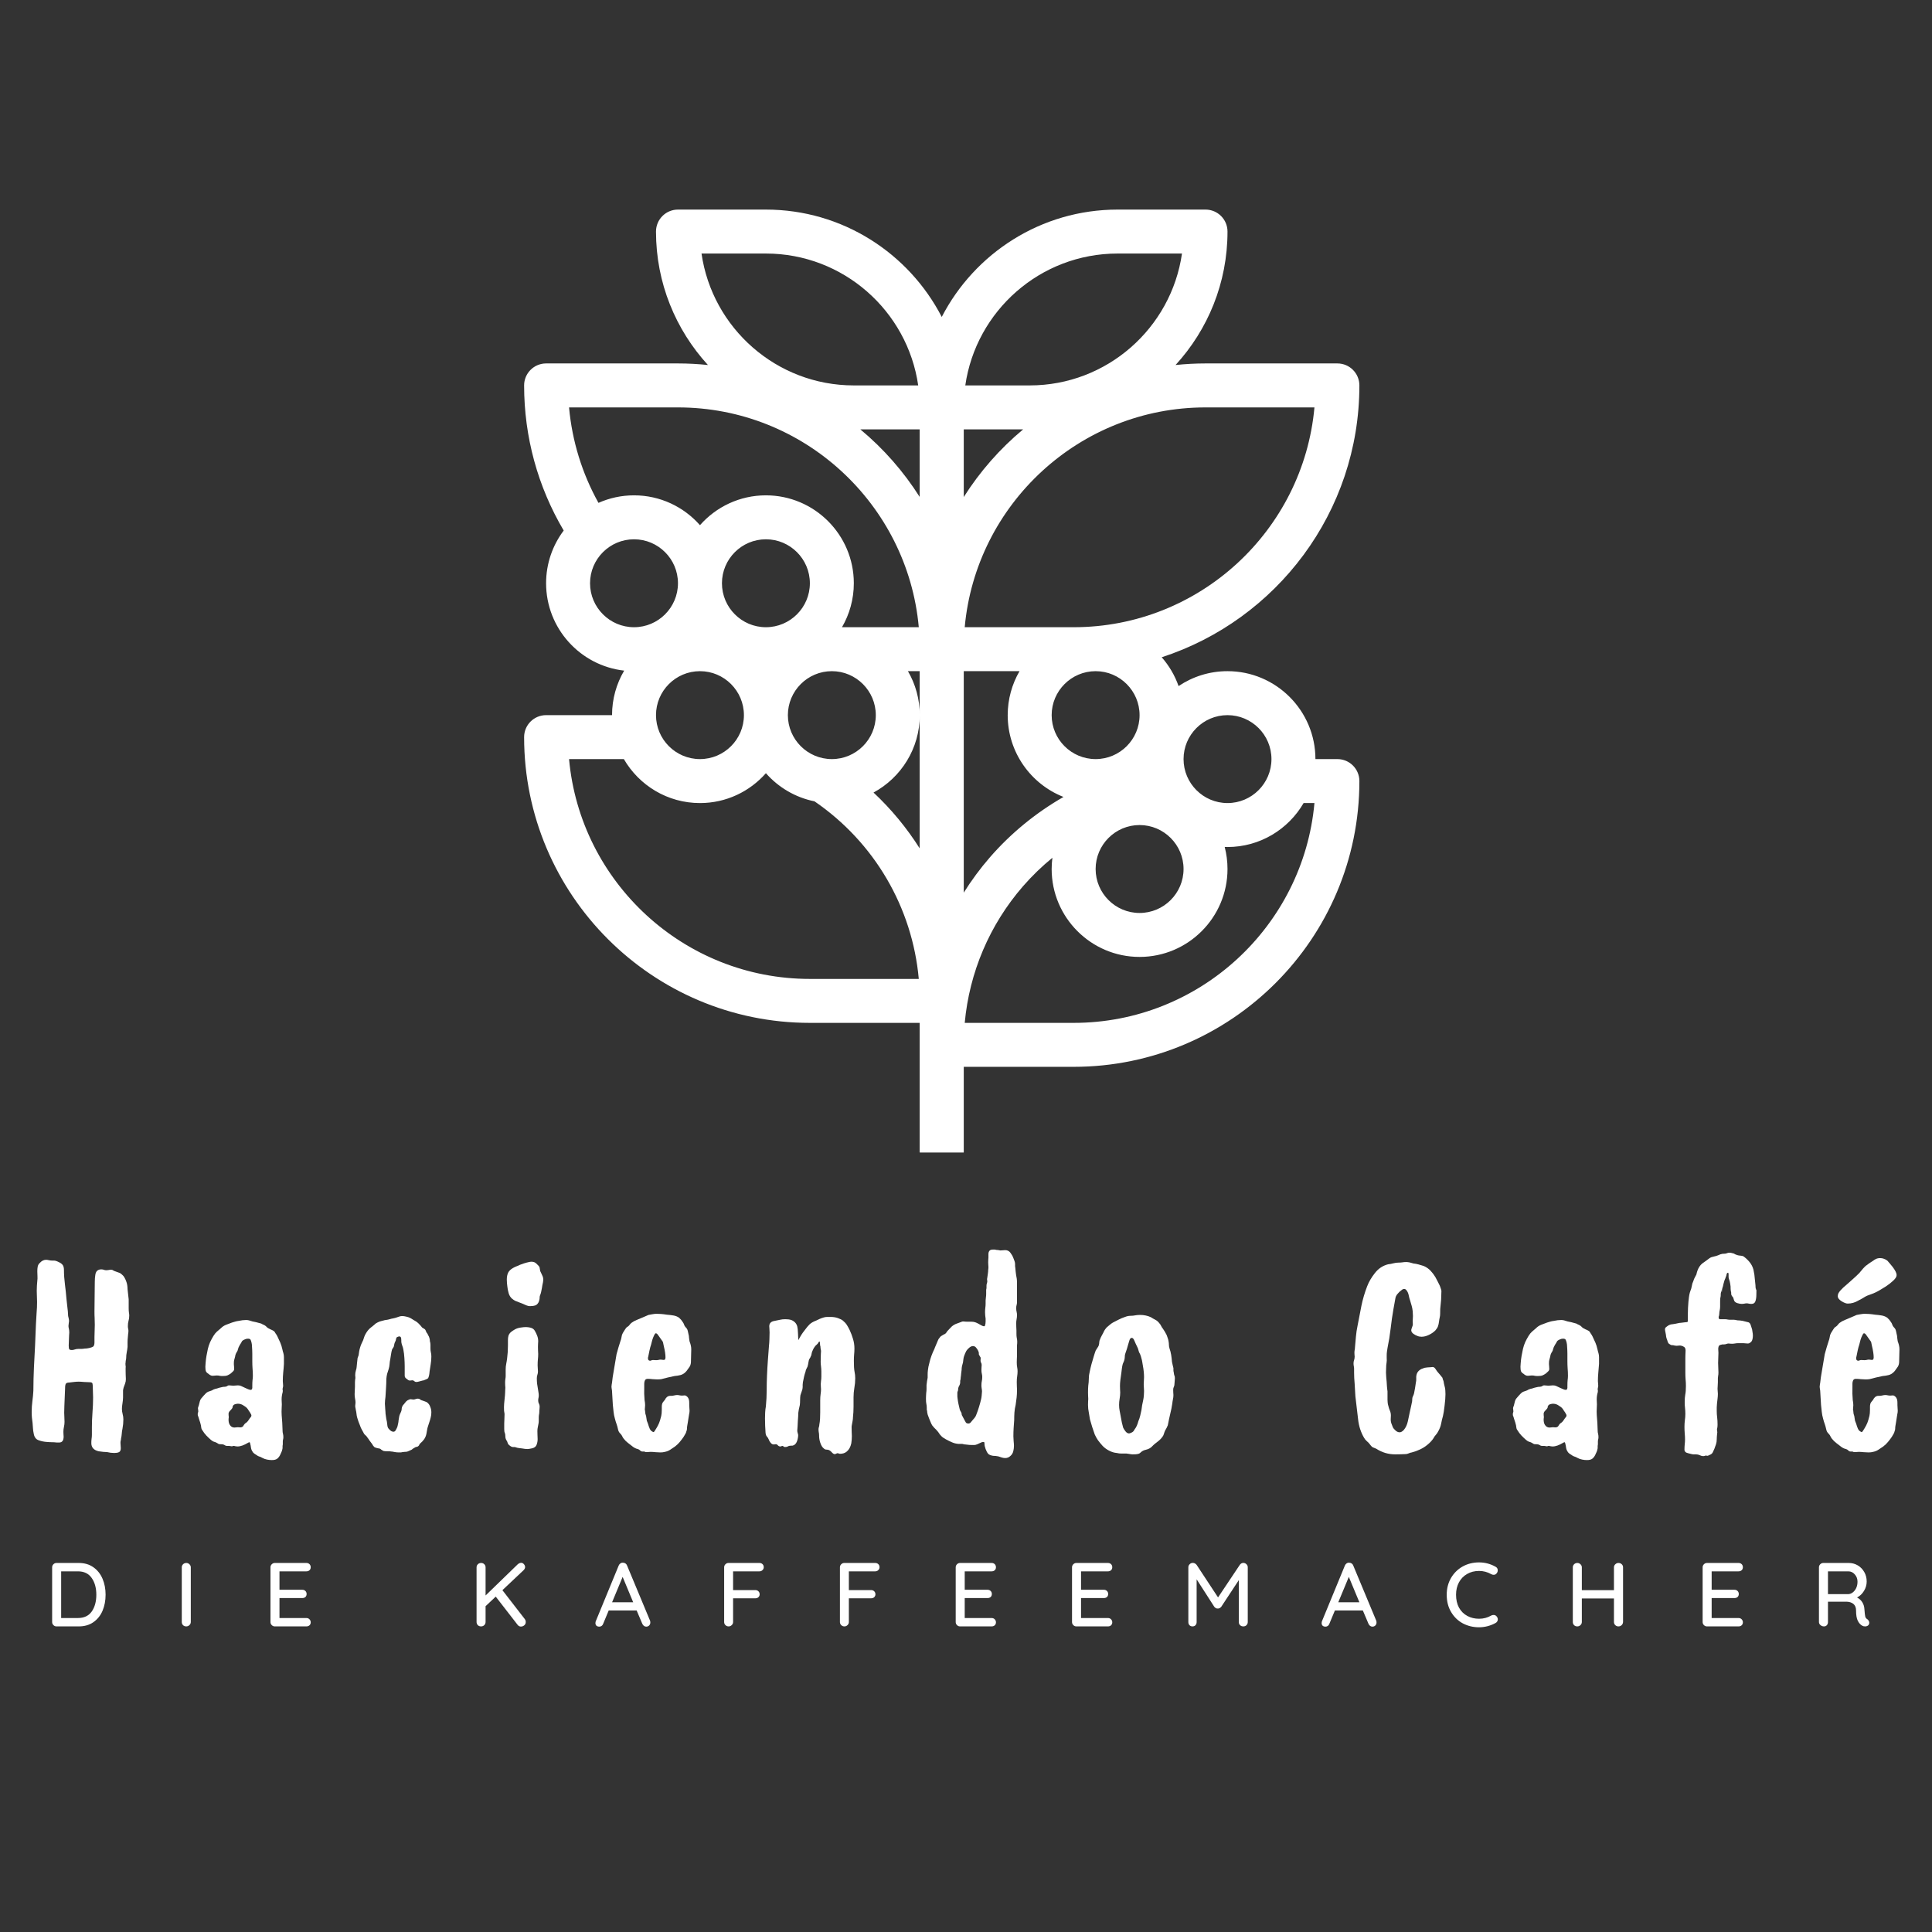 <?xml version="1.0" encoding="UTF-8" standalone="no"?> <svg xmlns="http://www.w3.org/2000/svg" xmlns:xlink="http://www.w3.org/1999/xlink" xmlns:serif="http://www.serif.com/" width="100%" height="100%" viewBox="0 0 500 500" version="1.1" xml:space="preserve" style="fill-rule:evenodd;clip-rule:evenodd;stroke-linejoin:round;stroke-miterlimit:2;"><rect x="0" y="0" width="500" height="500" fill="#333333" stroke="none"/> <g> <clipPath id="_clip1"> <rect x="237.333" y="93.333" width="13.333" height="204.906"></rect> </clipPath> <g clip-path="url(#_clip1)"> <path d="M249.411,94.057L249.411,304.542C249.411,307.682 246.865,310.229 243.724,310.229C240.583,310.229 238.036,307.682 238.036,304.542L238.036,94.057L249.411,94.057" style="fill:white;fill-rule:nonzero;"></path> </g> </g> <g> <clipPath id="_clip2"> <rect x="133.141" y="54.24" width="225" height="244"></rect> </clipPath> <g clip-path="url(#_clip2)"> <path d="M192.526,310.229L294.922,310.229C314.948,310.229 331.557,325.089 334.328,344.359L153.12,344.359C155.891,325.089 172.5,310.229 192.526,310.229ZM226.068,205.109C233.188,201.255 238.036,193.719 238.036,185.078C238.036,180.932 236.917,177.052 234.974,173.698L238.036,173.698L238.036,219.589C234.703,214.307 230.693,209.438 226.068,205.109ZM209.594,253.344C177.005,253.344 150.156,228.302 147.271,196.453L161.453,196.453C165.396,203.25 172.745,207.833 181.151,207.833C187.943,207.833 194.042,204.839 198.214,200.104C201.443,203.766 205.828,206.391 210.797,207.385C226.302,218.01 236.104,234.823 237.781,253.344L209.594,253.344ZM152.703,150.943C152.703,144.672 157.813,139.568 164.083,139.568C170.354,139.568 175.458,144.672 175.458,150.943C175.458,157.219 170.354,162.323 164.083,162.323C157.813,162.323 152.703,157.219 152.703,150.943ZM181.151,173.698C187.422,173.698 192.526,178.807 192.526,185.078C192.526,191.349 187.422,196.453 181.151,196.453C174.875,196.453 169.771,191.349 169.771,185.078C169.771,178.807 174.875,173.698 181.151,173.698ZM198.214,162.323C191.943,162.323 186.839,157.219 186.839,150.943C186.839,144.672 191.943,139.568 198.214,139.568C204.484,139.568 209.594,144.672 209.594,150.943C209.594,157.219 204.484,162.323 198.214,162.323ZM226.656,185.078C226.656,191.349 221.552,196.453 215.281,196.453C209.01,196.453 203.901,191.349 203.901,185.078C203.901,178.807 209.01,173.698 215.281,173.698C221.552,173.698 226.656,178.807 226.656,185.078ZM175.458,105.438C208.047,105.438 234.896,130.474 237.781,162.323L217.906,162.323C219.849,158.974 220.969,155.089 220.969,150.943C220.969,138.396 210.76,128.193 198.214,128.193C191.422,128.193 185.323,131.182 181.151,135.917C176.979,131.182 170.875,128.193 164.083,128.193C160.813,128.193 157.698,128.891 154.885,130.141C150.646,122.526 148.057,114.141 147.271,105.438L175.458,105.438ZM238.036,111.125L238.036,128.641C233.854,122.026 228.656,116.109 222.661,111.125L238.036,111.125ZM198.214,65.615C218.24,65.615 234.859,80.474 237.63,99.745L220.969,99.745C200.943,99.745 184.323,84.885 181.552,65.615L198.214,65.615ZM289.234,65.615L305.896,65.615C303.125,84.885 286.505,99.745 266.479,99.745L249.818,99.745C252.589,80.474 269.208,65.615 289.234,65.615ZM249.411,128.641L249.411,111.125L264.786,111.125C258.792,116.109 253.594,122.026 249.411,128.641ZM340.177,105.438C337.292,137.286 310.443,162.323 277.854,162.323L249.667,162.323C252.552,130.474 279.401,105.438 311.99,105.438L340.177,105.438ZM317.677,185.078C323.948,185.078 329.052,190.182 329.052,196.453C329.052,202.724 323.948,207.833 317.677,207.833C311.406,207.833 306.302,202.724 306.302,196.453C306.302,190.182 311.406,185.078 317.677,185.078ZM337.37,207.833L340.177,207.833C337.292,239.682 310.443,264.719 277.854,264.719L249.672,264.719C250.859,251.682 256.109,239.302 264.75,229.365C267.089,226.677 269.635,224.219 272.359,221.99C272.24,222.943 272.167,223.911 272.167,224.896C272.167,237.443 282.375,247.651 294.922,247.651C307.469,247.651 317.677,237.443 317.677,224.896C317.677,222.927 317.422,221.016 316.953,219.188C317.193,219.198 317.432,219.208 317.677,219.208C326.078,219.208 333.427,214.625 337.37,207.833ZM275.229,206.25C268.104,210.339 261.641,215.599 256.167,221.896C253.667,224.771 251.422,227.833 249.411,231.021L249.411,173.698L263.849,173.698C261.911,177.052 260.792,180.932 260.792,185.078C260.792,194.693 266.786,202.922 275.229,206.25ZM283.547,196.453C277.271,196.453 272.167,191.349 272.167,185.078C272.167,178.807 277.271,173.698 283.547,173.698C289.818,173.698 294.922,178.807 294.922,185.078C294.922,191.349 289.818,196.453 283.547,196.453ZM294.922,213.521C301.193,213.521 306.302,218.625 306.302,224.896C306.302,231.172 301.193,236.276 294.922,236.276C288.651,236.276 283.547,231.172 283.547,224.896C283.547,218.625 288.651,213.521 294.922,213.521ZM408.698,344.359L345.797,344.359C342.958,318.797 321.229,298.849 294.922,298.849L249.411,298.849L249.411,276.094L277.854,276.094C318.635,276.094 351.807,242.922 351.807,202.141C351.807,199 349.26,196.453 346.12,196.453L340.432,196.453C340.432,183.906 330.224,173.698 317.677,173.698C312.995,173.698 308.641,175.12 305.016,177.557C304.042,174.786 302.552,172.266 300.651,170.099C330.307,160.469 351.807,132.573 351.807,99.745C351.807,96.604 349.26,94.057 346.12,94.057L311.99,94.057C309.37,94.057 306.786,94.198 304.234,94.464C312.578,85.354 317.677,73.224 317.677,59.927C317.677,56.786 315.13,54.24 311.99,54.24L289.234,54.24C269.432,54.24 252.24,65.542 243.724,82.026C235.208,65.542 218.016,54.24 198.214,54.24L175.458,54.24C172.318,54.24 169.771,56.786 169.771,59.927C169.771,73.224 174.87,85.354 183.214,94.464C180.661,94.198 178.078,94.057 175.458,94.057L141.328,94.057C138.188,94.057 135.641,96.604 135.641,99.745C135.641,113.057 139.177,125.953 145.885,137.302C143.026,141.104 141.328,145.833 141.328,150.943C141.328,162.635 150.188,172.286 161.536,173.557C159.542,176.938 158.396,180.875 158.396,185.078L141.328,185.078C138.188,185.078 135.641,187.625 135.641,190.766C135.641,231.547 168.813,264.719 209.594,264.719L238.036,264.719L238.036,298.849L192.526,298.849C166.219,298.849 144.49,318.797 141.651,344.359L78.75,344.359C75.609,344.359 73.063,346.906 73.063,350.047C73.063,353.193 75.609,355.74 78.75,355.74L408.698,355.74C411.839,355.74 414.385,353.193 414.385,350.047C414.385,346.906 411.839,344.359 408.698,344.359" style="fill:white;fill-rule:nonzero;"></path> </g> </g> <g transform="matrix(1,0,0,1,5.636,376.615)"> <g> <g> <path d="M23.938,-0.583C23.646,-0.583 23.323,-0.604 22.979,-0.646C22.646,-0.698 22.354,-0.755 22.104,-0.812C21.813,-0.812 21.469,-0.833 21.083,-0.875C20.693,-0.927 20.302,-0.979 19.917,-1.021C18.635,-1.312 18,-2.021 18,-3.146C18,-3.531 18.021,-3.896 18.063,-4.229C18.115,-4.573 18.146,-4.922 18.146,-5.271L18.146,-7.25C18.146,-8.375 18.193,-9.615 18.292,-10.979C18.401,-12.339 18.458,-13.656 18.458,-14.937C18.458,-15.323 18.443,-15.781 18.417,-16.312C18.385,-16.854 18.375,-17.318 18.375,-17.708C18.375,-18.052 18.344,-18.339 18.292,-18.562C18.25,-18.781 18.005,-18.896 17.563,-18.896C17.13,-18.896 16.646,-18.917 16.104,-18.958C15.563,-19.01 15.094,-19.042 14.708,-19.042C14.318,-19.042 13.901,-19.01 13.458,-18.958C13.026,-18.917 12.615,-18.865 12.229,-18.812C11.839,-18.812 11.568,-18.714 11.417,-18.521C11.276,-18.323 11.208,-17.906 11.208,-17.271C11.208,-16.839 11.177,-16.177 11.125,-15.292C11.083,-14.417 11.047,-13.562 11.021,-12.729C10.99,-11.906 10.979,-11.323 10.979,-10.979C10.979,-10.589 10.99,-10.219 11.021,-9.875C11.047,-9.542 11.063,-9.13 11.063,-8.646C11.063,-8.198 11.01,-7.771 10.917,-7.354C10.818,-6.937 10.771,-6.51 10.771,-6.083C10.771,-5.885 10.776,-5.677 10.792,-5.458C10.818,-5.234 10.833,-5.026 10.833,-4.833C10.833,-3.802 10.443,-3.292 9.667,-3.292L9.083,-3.292C8.635,-3.344 8.208,-3.375 7.792,-3.375C7.375,-3.375 6.948,-3.396 6.521,-3.437C5.688,-3.49 4.938,-3.651 4.271,-3.917C3.615,-4.177 3.219,-4.755 3.083,-5.646C2.984,-6.073 2.922,-6.521 2.896,-6.979C2.865,-7.448 2.833,-7.906 2.792,-8.354C2.734,-8.781 2.677,-9.24 2.625,-9.729C2.583,-10.229 2.563,-10.693 2.563,-11.125C2.563,-12.151 2.625,-13.125 2.75,-14.042C2.875,-14.969 2.958,-15.854 3,-16.687C3,-17.656 3.01,-18.656 3.042,-19.687C3.068,-20.714 3.104,-21.714 3.146,-22.687C3.24,-24.589 3.339,-26.479 3.438,-28.354C3.531,-30.24 3.609,-32.109 3.667,-33.958C3.708,-34.943 3.76,-35.896 3.833,-36.812C3.917,-37.74 3.958,-38.698 3.958,-39.687C3.958,-40.115 3.943,-40.573 3.917,-41.062C3.885,-41.547 3.875,-42.042 3.875,-42.542C3.875,-42.969 3.885,-43.417 3.917,-43.875C3.943,-44.344 3.979,-44.776 4.021,-45.167C4.073,-45.51 4.089,-45.885 4.063,-46.292C4.031,-46.708 4.021,-47.135 4.021,-47.583C4.021,-48.026 4.052,-48.443 4.125,-48.833C4.208,-49.219 4.396,-49.542 4.688,-49.792C5.172,-50.318 5.708,-50.583 6.292,-50.583C6.484,-50.583 6.729,-50.547 7.021,-50.479C7.313,-50.406 7.609,-50.375 7.917,-50.375L8.333,-50.375C8.484,-50.375 8.656,-50.344 8.854,-50.292C9.146,-50.193 9.458,-50.052 9.792,-49.875C10.135,-49.708 10.417,-49.479 10.625,-49.187C10.818,-48.896 10.917,-48.458 10.917,-47.875C10.917,-46.75 11,-45.542 11.167,-44.25C11.333,-42.958 11.464,-41.698 11.563,-40.479C11.656,-39.505 11.74,-38.75 11.813,-38.208C11.896,-37.677 11.958,-36.948 12,-36.021C12.052,-35.823 12.104,-35.615 12.146,-35.396C12.198,-35.172 12.229,-34.943 12.229,-34.708C12.229,-34.552 12.198,-34.339 12.146,-34.062C12.104,-33.797 12.083,-33.594 12.083,-33.458C12.083,-33.26 12.115,-33.026 12.188,-32.75C12.255,-32.484 12.292,-32.135 12.292,-31.708C12.292,-31.458 12.276,-31.255 12.25,-31.104C12.234,-30.964 12.229,-30.797 12.229,-30.604C12.229,-30.354 12.214,-29.984 12.188,-29.5C12.156,-29.01 12.146,-28.646 12.146,-28.396C12.146,-27.906 12.193,-27.589 12.292,-27.437C12.385,-27.297 12.609,-27.229 12.958,-27.229C13.208,-27.229 13.464,-27.276 13.729,-27.375C13.99,-27.469 14.297,-27.521 14.646,-27.521L15.438,-27.521C15.688,-27.521 15.958,-27.547 16.25,-27.604C16.635,-27.604 17.042,-27.651 17.458,-27.75C17.875,-27.844 18.208,-27.964 18.458,-28.104C18.693,-28.297 18.813,-28.667 18.813,-29.208L18.813,-30.604C18.813,-31.089 18.823,-31.594 18.854,-32.125C18.88,-32.667 18.896,-33.208 18.896,-33.75C18.896,-34.583 18.88,-35.193 18.854,-35.583C18.823,-35.969 18.813,-36.505 18.813,-37.187C18.813,-38.604 18.823,-39.88 18.854,-41.021C18.88,-42.172 18.896,-43.458 18.896,-44.875C18.896,-45.51 18.943,-46.135 19.042,-46.75C19.135,-47.359 19.401,-47.76 19.833,-47.958C20.026,-48.052 20.271,-48.104 20.563,-48.104C20.865,-48.104 21.104,-48.062 21.271,-47.979C21.438,-47.906 21.667,-47.875 21.958,-47.875C22.109,-47.875 22.292,-47.896 22.5,-47.937C22.719,-47.99 22.927,-48.021 23.125,-48.021C23.318,-48.021 23.5,-47.958 23.667,-47.833C23.844,-47.719 24.031,-47.635 24.229,-47.583C24.573,-47.443 24.88,-47.333 25.146,-47.25C25.406,-47.177 25.688,-47 25.979,-46.708C26.229,-46.51 26.438,-46.255 26.604,-45.937C26.781,-45.615 26.922,-45.312 27.021,-45.021C27.156,-44.687 27.25,-44.344 27.292,-44C27.344,-43.651 27.375,-43.312 27.375,-42.979C27.427,-42.531 27.479,-42.089 27.521,-41.646C27.573,-41.214 27.625,-40.776 27.667,-40.333L27.667,-38.062C27.667,-37.63 27.688,-37.26 27.729,-36.958C27.781,-36.667 27.813,-36.401 27.813,-36.167C27.813,-35.625 27.75,-35.156 27.625,-34.771C27.51,-34.38 27.458,-33.917 27.458,-33.375C27.458,-33.177 27.479,-32.984 27.521,-32.792C27.573,-32.594 27.604,-32.401 27.604,-32.208C27.604,-31.917 27.573,-31.63 27.521,-31.354C27.479,-31.089 27.458,-30.839 27.458,-30.604C27.401,-30.115 27.375,-29.672 27.375,-29.271L27.375,-28.042C27.333,-27.594 27.26,-27.13 27.167,-26.646C27.068,-26.156 27.021,-25.693 27.021,-25.25C27.021,-25.01 26.99,-24.802 26.938,-24.625C26.896,-24.458 26.875,-24.276 26.875,-24.083C26.818,-23.792 26.813,-23.521 26.854,-23.271C26.906,-23.031 26.917,-22.792 26.875,-22.542L26.875,-21.75C26.875,-21.401 26.88,-21.068 26.896,-20.75C26.922,-20.427 26.938,-20.073 26.938,-19.687C26.938,-19.297 26.875,-18.927 26.75,-18.583C26.635,-18.25 26.505,-17.885 26.354,-17.5C26.313,-17.302 26.26,-17.083 26.208,-16.833L26.208,-14.937C26.208,-14.547 26.156,-14.052 26.063,-13.458C25.964,-12.875 25.917,-12.385 25.917,-12C25.917,-11.568 25.979,-11.115 26.104,-10.646C26.229,-10.187 26.292,-9.734 26.292,-9.292C26.292,-8.469 26.214,-7.667 26.063,-6.875C25.964,-6.443 25.901,-6.005 25.875,-5.562C25.844,-5.115 25.781,-4.698 25.688,-4.312C25.688,-4.115 25.656,-3.937 25.604,-3.771C25.563,-3.604 25.542,-3.422 25.542,-3.229C25.542,-2.979 25.552,-2.74 25.583,-2.521C25.609,-2.297 25.625,-2.068 25.625,-1.833C25.625,-1.292 25.464,-0.943 25.146,-0.792C24.823,-0.651 24.422,-0.583 23.938,-0.583Z" style="fill:white;fill-rule:nonzero;"></path> </g> </g> </g> <g transform="matrix(1,0,0,1,50.356,376.615)"> <g> <g> <path d="M19.979,1.25C19.589,1.25 19.188,1.208 18.771,1.125C18.354,1.052 17.927,0.901 17.5,0.667C17.25,0.51 17,0.401 16.75,0.333C16.51,0.26 16.297,0.151 16.104,0C15.865,-0.151 15.646,-0.297 15.438,-0.437C15.24,-0.589 15.073,-0.781 14.938,-1.021C14.781,-1.271 14.677,-1.526 14.625,-1.792C14.583,-2.052 14.542,-2.312 14.5,-2.562C14.401,-3.104 14.302,-3.375 14.208,-3.375C14.109,-3.375 13.938,-3.297 13.688,-3.146C13.297,-2.906 12.865,-2.698 12.396,-2.521C11.938,-2.354 11.49,-2.271 11.063,-2.271C10.906,-2.271 10.74,-2.292 10.563,-2.333C10.396,-2.385 10.24,-2.417 10.104,-2.417C9.948,-2.417 9.839,-2.385 9.771,-2.333C9.698,-2.292 9.615,-2.292 9.521,-2.333C9.422,-2.333 9.323,-2.344 9.229,-2.375C9.13,-2.401 9.031,-2.417 8.938,-2.417L8.417,-2.417C8.177,-2.417 8,-2.464 7.875,-2.562C7.75,-2.656 7.589,-2.734 7.396,-2.792C7.198,-2.833 6.958,-2.854 6.667,-2.854C6.469,-2.854 6.323,-2.875 6.229,-2.917C6.13,-2.969 6.005,-3.047 5.854,-3.146C5.615,-3.297 5.359,-3.406 5.083,-3.479C4.818,-3.547 4.542,-3.708 4.25,-3.958C3.802,-4.344 3.396,-4.734 3.021,-5.125C2.656,-5.51 2.313,-5.979 1.979,-6.521C1.823,-6.714 1.734,-6.958 1.708,-7.25C1.693,-7.542 1.635,-7.833 1.542,-8.125C1.484,-8.375 1.396,-8.667 1.271,-9C1.156,-9.344 1.052,-9.687 0.958,-10.021C0.901,-10.115 0.859,-10.229 0.833,-10.354C0.818,-10.479 0.813,-10.589 0.813,-10.687C0.813,-10.781 0.833,-10.896 0.875,-11.021C0.927,-11.146 0.958,-11.255 0.958,-11.354C0.958,-11.547 0.943,-11.698 0.917,-11.812C0.885,-11.937 0.875,-12.047 0.875,-12.146C0.875,-12.24 0.906,-12.385 0.979,-12.583C1.063,-12.776 1.125,-12.979 1.167,-13.187C1.219,-13.422 1.281,-13.672 1.354,-13.937C1.422,-14.214 1.531,-14.448 1.688,-14.646C1.88,-14.88 2.073,-15.109 2.271,-15.333C2.464,-15.552 2.656,-15.76 2.854,-15.958C3.104,-16.208 3.323,-16.365 3.521,-16.437C3.714,-16.505 3.958,-16.589 4.25,-16.687C4.443,-16.74 4.635,-16.839 4.833,-16.979C5.026,-17.073 5.193,-17.135 5.333,-17.167C5.484,-17.193 5.635,-17.229 5.792,-17.271C6.083,-17.365 6.297,-17.437 6.438,-17.479C6.589,-17.531 6.833,-17.589 7.167,-17.646C7.318,-17.687 7.479,-17.708 7.646,-17.708C7.823,-17.708 8.01,-17.734 8.208,-17.792C8.344,-17.833 8.448,-17.885 8.521,-17.958C8.604,-18.042 8.74,-18.083 8.938,-18.083C9.13,-18.083 9.313,-18.068 9.479,-18.042C9.646,-18.01 9.823,-18 10.021,-18C10.115,-18 10.313,-18.01 10.604,-18.042C10.906,-18.068 11.109,-18.083 11.208,-18.083C11.5,-18.083 11.76,-18.031 12,-17.937C12.25,-17.839 12.667,-17.646 13.25,-17.354C13.401,-17.297 13.609,-17.208 13.875,-17.083C14.135,-16.969 14.365,-16.917 14.563,-16.917C14.755,-16.917 14.88,-17.083 14.938,-17.417L14.938,-17.854C14.938,-18.589 14.958,-19.125 15,-19.458C15.052,-19.802 15.083,-20.172 15.083,-20.562C15.083,-21.255 15.052,-21.896 15,-22.479C14.958,-23.062 14.938,-23.693 14.938,-24.375L14.938,-26.271C14.938,-26.906 14.906,-27.568 14.854,-28.25C14.854,-28.5 14.818,-28.781 14.75,-29.104C14.677,-29.422 14.594,-29.677 14.5,-29.875C14.401,-30.068 14.177,-30.167 13.833,-30.167C13.542,-30.167 13.297,-30.115 13.104,-30.021C12.615,-29.823 12.333,-29.635 12.25,-29.458C12.177,-29.292 12,-28.984 11.708,-28.542C11.469,-28.151 11.302,-27.76 11.208,-27.375C11.208,-27.276 11.156,-27.13 11.063,-26.937C10.906,-26.698 10.781,-26.479 10.688,-26.271C10.589,-26.073 10.521,-25.812 10.479,-25.479C10.422,-25.229 10.354,-24.979 10.271,-24.729C10.198,-24.49 10.167,-24.177 10.167,-23.792C10.167,-23.5 10.177,-23.26 10.208,-23.083C10.234,-22.917 10.25,-22.667 10.25,-22.333C10.25,-22.083 10.135,-21.859 9.917,-21.667C9.693,-21.469 9.51,-21.302 9.375,-21.167C9.083,-20.958 8.792,-20.792 8.5,-20.667C8.208,-20.552 7.792,-20.5 7.25,-20.5C6.901,-20.5 6.646,-20.521 6.479,-20.562C6.313,-20.615 6.052,-20.646 5.708,-20.646C5.568,-20.646 5.396,-20.63 5.188,-20.604C4.99,-20.573 4.823,-20.562 4.688,-20.562C4.49,-20.562 4.297,-20.609 4.104,-20.708C3.906,-20.802 3.76,-20.906 3.667,-21.021C3.276,-21.255 3.031,-21.49 2.938,-21.729C2.839,-21.979 2.792,-22.375 2.792,-22.917C2.792,-23.208 2.813,-23.526 2.854,-23.875C2.906,-24.552 2.984,-25.172 3.083,-25.729C3.177,-26.297 3.297,-26.896 3.438,-27.521C3.589,-28.156 3.781,-28.74 4.021,-29.271C4.271,-29.812 4.563,-30.354 4.896,-30.896C5.198,-31.38 5.484,-31.734 5.75,-31.958C6.01,-32.177 6.365,-32.484 6.813,-32.875C7.198,-33.26 7.635,-33.552 8.125,-33.75C8.609,-33.943 9.125,-34.135 9.667,-34.333C9.958,-34.427 10.234,-34.51 10.5,-34.583C10.776,-34.667 11.083,-34.729 11.417,-34.771C12.094,-34.922 12.734,-35 13.333,-35C13.667,-35 13.948,-34.958 14.188,-34.875C14.438,-34.802 14.708,-34.719 15,-34.625C15.292,-34.583 15.594,-34.521 15.917,-34.437C16.234,-34.365 16.542,-34.281 16.833,-34.187C17.125,-34.146 17.365,-34.047 17.563,-33.896C18.063,-33.698 18.417,-33.479 18.625,-33.229C18.844,-32.99 19.177,-32.776 19.625,-32.583C19.818,-32.484 19.964,-32.422 20.063,-32.396C20.156,-32.365 20.302,-32.281 20.5,-32.146C20.594,-32.089 20.677,-32 20.75,-31.875C20.818,-31.76 20.88,-31.656 20.938,-31.562C21.13,-31.312 21.297,-31.042 21.438,-30.75C21.589,-30.458 21.714,-30.187 21.813,-29.937C21.964,-29.646 22.089,-29.375 22.188,-29.125C22.281,-28.885 22.38,-28.625 22.479,-28.333C22.573,-28.042 22.656,-27.719 22.729,-27.375C22.797,-27.042 22.88,-26.729 22.979,-26.437C23.073,-26.089 23.125,-25.74 23.125,-25.396L23.125,-23.646C23.083,-22.906 23.021,-22.156 22.938,-21.396C22.865,-20.646 22.833,-19.906 22.833,-19.187C22.833,-18.99 22.844,-18.797 22.875,-18.604C22.901,-18.406 22.917,-18.208 22.917,-18C22.917,-17.802 22.885,-17.63 22.833,-17.479C22.792,-17.339 22.771,-17.219 22.771,-17.125C22.771,-17.083 22.776,-17.021 22.792,-16.937C22.818,-16.865 22.833,-16.781 22.833,-16.687C22.833,-16.448 22.781,-16.187 22.688,-15.896C22.547,-15.255 22.5,-14.646 22.542,-14.062C22.594,-13.479 22.594,-12.865 22.542,-12.229C22.5,-11.589 22.5,-10.964 22.542,-10.354C22.594,-9.74 22.646,-9.094 22.688,-8.417C22.688,-8.083 22.698,-7.755 22.729,-7.437C22.755,-7.115 22.771,-6.76 22.771,-6.375C22.771,-6.083 22.802,-5.812 22.875,-5.562C22.943,-5.312 22.979,-5.021 22.979,-4.687C22.979,-4.437 22.948,-4.229 22.896,-4.062C22.854,-3.896 22.833,-3.714 22.833,-3.521L22.833,-2.812C22.833,-2.74 22.813,-2.609 22.771,-2.417L22.771,-1.937C22.771,-1.771 22.74,-1.609 22.688,-1.458C22.646,-1.219 22.563,-0.979 22.438,-0.729C22.313,-0.49 22.198,-0.25 22.104,0C21.865,0.443 21.594,0.76 21.292,0.958C21,1.151 20.563,1.25 19.979,1.25ZM10.313,-7.167C10.464,-7.167 10.609,-7.177 10.75,-7.208C10.901,-7.234 11.052,-7.25 11.208,-7.25C11.443,-7.25 11.63,-7.234 11.771,-7.208C11.922,-7.177 12.094,-7.214 12.292,-7.312C12.443,-7.365 12.552,-7.464 12.625,-7.604C12.693,-7.755 12.776,-7.88 12.875,-7.979C12.969,-8.13 13.083,-8.24 13.208,-8.312C13.333,-8.38 13.469,-8.49 13.625,-8.646C13.76,-8.781 13.865,-8.917 13.938,-9.042C14.021,-9.167 14.109,-9.297 14.208,-9.437C14.302,-9.589 14.406,-9.719 14.521,-9.833C14.646,-9.958 14.708,-10.115 14.708,-10.312C14.708,-10.422 14.656,-10.547 14.563,-10.687C14.464,-10.839 14.396,-10.964 14.354,-11.062C14.255,-11.198 14.156,-11.339 14.063,-11.479C13.964,-11.63 13.865,-11.781 13.771,-11.937C13.615,-12.172 13.417,-12.375 13.167,-12.542C12.927,-12.719 12.688,-12.88 12.438,-13.021C12.047,-13.229 11.635,-13.333 11.208,-13.333C11.01,-13.333 10.776,-13.292 10.5,-13.208C10.234,-13.135 10.052,-13.005 9.958,-12.812C9.859,-12.656 9.818,-12.547 9.833,-12.479C9.859,-12.406 9.823,-12.297 9.729,-12.146C9.589,-11.948 9.396,-11.729 9.146,-11.479C8.906,-11.24 8.792,-10.979 8.792,-10.687C8.792,-10.49 8.797,-10.344 8.813,-10.25C8.839,-10.151 8.854,-10.026 8.854,-9.875C8.854,-9.776 8.839,-9.667 8.813,-9.542C8.797,-9.427 8.792,-9.323 8.792,-9.229C8.792,-8.687 8.885,-8.25 9.083,-7.917C9.375,-7.417 9.781,-7.167 10.313,-7.167Z" style="fill:white;fill-rule:nonzero;"></path> </g> </g> </g> <g transform="matrix(1,0,0,1,90.466,376.615)"> <g> <g> <path d="M12.667,-0.729C12.417,-0.729 12.208,-0.74 12.042,-0.771C11.875,-0.797 11.667,-0.833 11.417,-0.875C11.219,-0.927 11.047,-0.958 10.896,-0.958C10.755,-0.958 10.615,-0.979 10.479,-1.021L10.021,-1.021C9.438,-1.021 9.026,-1.047 8.792,-1.104C8.594,-1.198 8.422,-1.297 8.271,-1.396C8.13,-1.49 8.01,-1.589 7.917,-1.687C7.76,-1.729 7.594,-1.76 7.417,-1.792C7.25,-1.818 7.094,-1.854 6.958,-1.896C6.802,-1.948 6.667,-2 6.542,-2.042C6.427,-2.094 6.323,-2.193 6.229,-2.333C6.13,-2.427 6.042,-2.552 5.958,-2.708C5.885,-2.859 5.802,-2.984 5.708,-3.083C5.51,-3.318 5.323,-3.568 5.146,-3.833C4.979,-4.109 4.797,-4.365 4.604,-4.604C4.505,-4.797 4.313,-5.021 4.021,-5.271C3.823,-5.422 3.656,-5.667 3.521,-6C3.365,-6.292 3.214,-6.568 3.063,-6.833C2.922,-7.109 2.802,-7.396 2.708,-7.687C2.417,-8.365 2.172,-9.047 1.979,-9.729C1.88,-10.073 1.818,-10.417 1.792,-10.75C1.76,-11.094 1.698,-11.443 1.604,-11.792C1.604,-11.927 1.573,-12.083 1.521,-12.25C1.479,-12.427 1.458,-12.589 1.458,-12.729C1.458,-12.88 1.469,-13.026 1.5,-13.167C1.526,-13.318 1.542,-13.469 1.542,-13.625C1.542,-13.958 1.5,-14.302 1.417,-14.667C1.344,-15.042 1.313,-15.422 1.313,-15.812C1.313,-16.156 1.323,-16.479 1.354,-16.771C1.38,-17.062 1.396,-17.375 1.396,-17.708L1.396,-18.75C1.396,-18.943 1.401,-19.109 1.417,-19.25C1.443,-19.401 1.458,-19.547 1.458,-19.687C1.51,-19.839 1.526,-20.01 1.5,-20.208C1.469,-20.401 1.458,-20.568 1.458,-20.708C1.458,-21.151 1.521,-21.568 1.646,-21.958C1.771,-22.344 1.833,-22.635 1.833,-22.833C1.875,-23.276 1.906,-23.63 1.938,-23.896C1.964,-24.172 2,-24.479 2.042,-24.812C2.042,-25.005 2.073,-25.187 2.146,-25.354C2.229,-25.531 2.292,-25.693 2.333,-25.833C2.385,-26.177 2.438,-26.51 2.479,-26.833C2.531,-27.151 2.609,-27.479 2.708,-27.812C2.802,-28.156 2.922,-28.49 3.063,-28.812C3.214,-29.13 3.365,-29.458 3.521,-29.792C3.615,-30.083 3.714,-30.375 3.813,-30.667C3.906,-30.958 4.052,-31.255 4.25,-31.562C4.583,-32.146 4.99,-32.63 5.479,-33.021C5.979,-33.406 6.422,-33.776 6.813,-34.125C7.146,-34.318 7.438,-34.464 7.688,-34.562C7.938,-34.656 8.276,-34.755 8.708,-34.854C9,-34.948 9.26,-35.005 9.5,-35.021C9.75,-35.047 10.047,-35.109 10.396,-35.208C10.688,-35.302 10.979,-35.375 11.271,-35.417C11.563,-35.469 11.854,-35.547 12.146,-35.646C12.339,-35.698 12.563,-35.776 12.813,-35.875C13.063,-35.969 13.333,-36.021 13.625,-36.021C13.917,-36.021 14.26,-35.969 14.667,-35.875C15.083,-35.776 15.385,-35.677 15.583,-35.583C15.885,-35.427 16.156,-35.271 16.396,-35.104C16.646,-34.937 16.917,-34.776 17.208,-34.625C17.635,-34.333 18.052,-33.943 18.458,-33.458C18.651,-33.167 18.818,-32.99 18.958,-32.937C19.109,-32.839 19.234,-32.76 19.333,-32.708C19.427,-32.667 19.526,-32.573 19.625,-32.437C19.667,-32.339 19.708,-32.24 19.75,-32.146C19.802,-32.047 19.859,-31.922 19.917,-31.771C20.01,-31.672 20.094,-31.562 20.167,-31.437C20.234,-31.312 20.297,-31.177 20.354,-31.042C20.49,-30.844 20.594,-30.609 20.667,-30.333C20.75,-30.068 20.792,-29.792 20.792,-29.5C20.885,-29.208 20.938,-28.901 20.938,-28.583L20.938,-27.667C20.938,-27.276 20.969,-26.937 21.042,-26.646C21.125,-26.354 21.167,-25.984 21.167,-25.542C21.167,-24.859 21.109,-24.198 21,-23.562C20.901,-22.937 20.802,-22.302 20.708,-21.667C20.667,-20.984 20.547,-20.422 20.354,-19.979C20.255,-19.839 20.063,-19.719 19.771,-19.625C19.615,-19.568 19.464,-19.505 19.313,-19.437C19.172,-19.365 19.031,-19.333 18.896,-19.333C18.505,-19.234 18.172,-19.146 17.896,-19.062C17.63,-18.99 17.422,-18.958 17.271,-18.958C17.073,-18.958 16.901,-19.026 16.75,-19.167C16.609,-19.318 16.422,-19.396 16.188,-19.396C16.089,-19.396 15.99,-19.38 15.896,-19.354C15.797,-19.339 15.693,-19.333 15.583,-19.333C15.443,-19.333 15.297,-19.38 15.146,-19.479C15.005,-19.573 14.885,-19.672 14.792,-19.771C14.693,-19.812 14.583,-19.901 14.458,-20.042C14.333,-20.193 14.271,-20.365 14.271,-20.562L14.271,-23.062C14.271,-23.698 14.24,-24.406 14.188,-25.187C14.146,-25.964 14.052,-26.693 13.917,-27.375C13.859,-27.719 13.771,-28.042 13.646,-28.333C13.531,-28.625 13.448,-28.943 13.396,-29.292L13.396,-29.646C13.396,-30.13 13.344,-30.437 13.25,-30.562C13.151,-30.687 13.052,-30.75 12.958,-30.75C12.667,-30.75 12.396,-30.651 12.146,-30.458C12.104,-30.359 12.068,-30.25 12.042,-30.125C12.01,-30 11.979,-29.839 11.938,-29.646C11.88,-29.547 11.818,-29.422 11.75,-29.271C11.677,-29.13 11.646,-29.042 11.646,-29C11.589,-28.844 11.547,-28.677 11.521,-28.5C11.505,-28.333 11.469,-28.177 11.417,-28.042C11.375,-27.943 11.302,-27.833 11.208,-27.708C11.109,-27.583 11.031,-27.448 10.979,-27.312C10.88,-26.964 10.797,-26.552 10.729,-26.083C10.656,-25.625 10.594,-25.229 10.542,-24.896C10.443,-24.448 10.38,-24.005 10.354,-23.562C10.323,-23.13 10.24,-22.693 10.104,-22.25C10.047,-22.052 9.984,-21.859 9.917,-21.667C9.844,-21.469 9.781,-21.276 9.729,-21.083C9.63,-20.693 9.563,-20.255 9.521,-19.771C9.521,-18.99 9.49,-18.208 9.438,-17.417C9.396,-16.635 9.344,-15.859 9.292,-15.083C9.25,-14.792 9.214,-14.5 9.188,-14.208C9.156,-13.917 9.146,-13.625 9.146,-13.333C9.146,-13.125 9.156,-12.906 9.188,-12.687C9.214,-12.479 9.229,-12.25 9.229,-12C9.271,-11.708 9.292,-11.437 9.292,-11.187C9.292,-10.948 9.318,-10.656 9.375,-10.312C9.417,-10.021 9.458,-9.729 9.5,-9.437C9.552,-9.146 9.609,-8.88 9.667,-8.646C9.708,-8.354 9.75,-8.021 9.792,-7.646C9.844,-7.281 9.969,-7.005 10.167,-6.812C10.568,-6.323 10.964,-6.083 11.354,-6.083C11.589,-6.083 11.776,-6.198 11.917,-6.437C12.068,-6.687 12.172,-6.88 12.229,-7.021C12.323,-7.214 12.396,-7.406 12.438,-7.604C12.49,-7.812 12.542,-8.031 12.583,-8.271C12.635,-8.521 12.672,-8.776 12.688,-9.042C12.714,-9.302 12.755,-9.562 12.813,-9.812C12.854,-10.104 12.922,-10.359 13.021,-10.583C13.13,-10.802 13.234,-11.031 13.333,-11.271C13.427,-11.521 13.479,-11.714 13.479,-11.854C13.479,-12.24 13.594,-12.609 13.833,-12.958C14.026,-13.151 14.208,-13.365 14.375,-13.604C14.552,-13.854 14.76,-14.052 15,-14.208C15.094,-14.25 15.214,-14.302 15.354,-14.375C15.505,-14.458 15.656,-14.5 15.813,-14.5C15.964,-14.5 16.089,-14.484 16.188,-14.458C16.281,-14.427 16.38,-14.417 16.479,-14.417C16.672,-14.417 16.865,-14.448 17.063,-14.521C17.255,-14.604 17.448,-14.646 17.646,-14.646C17.88,-14.646 18.047,-14.604 18.146,-14.521C18.255,-14.448 18.38,-14.365 18.521,-14.271C18.771,-14.172 19.01,-14.089 19.25,-14.021C19.5,-13.948 19.719,-13.865 19.917,-13.771C20.401,-13.479 20.74,-13.01 20.938,-12.375C21.089,-11.984 21.167,-11.547 21.167,-11.062C21.167,-10.615 21.109,-10.187 21,-9.771C20.901,-9.354 20.781,-8.948 20.646,-8.562C20.547,-8.229 20.438,-7.885 20.313,-7.542C20.188,-7.193 20.104,-6.854 20.063,-6.521C20.005,-6.172 19.943,-5.823 19.875,-5.479C19.802,-5.146 19.693,-4.833 19.542,-4.542C19.401,-4.25 19.208,-3.979 18.958,-3.729C18.859,-3.589 18.75,-3.469 18.625,-3.375C18.51,-3.276 18.406,-3.177 18.313,-3.083C18.198,-2.984 18.115,-2.875 18.063,-2.75C18.021,-2.625 17.948,-2.51 17.854,-2.417C17.755,-2.318 17.63,-2.24 17.479,-2.187C17.339,-2.146 17.219,-2.125 17.125,-2.125C16.927,-2.026 16.714,-1.901 16.479,-1.75C16.229,-1.51 15.958,-1.344 15.667,-1.25C15.417,-1.151 15.208,-1.062 15.042,-0.979C14.875,-0.906 14.615,-0.875 14.271,-0.875C14.073,-0.833 13.901,-0.812 13.75,-0.812C13.609,-0.812 13.469,-0.781 13.333,-0.729L12.667,-0.729Z" style="fill:white;fill-rule:nonzero;"></path> </g> </g> </g> <g transform="matrix(1,0,0,1,128.306,376.615)"> <g> <g> <path d="M8.854,-38.583C8.563,-38.583 8.25,-38.651 7.917,-38.792C7.177,-39.135 6.521,-39.406 5.938,-39.604C5.646,-39.698 5.344,-39.818 5.042,-39.958C4.75,-40.109 4.484,-40.281 4.25,-40.479C3.802,-40.865 3.5,-41.354 3.333,-41.937C3.167,-42.531 3.052,-43.094 3,-43.625C2.958,-43.917 2.922,-44.219 2.896,-44.542C2.865,-44.859 2.854,-45.167 2.854,-45.458C2.854,-46.193 2.979,-46.802 3.229,-47.292C3.464,-47.734 3.875,-48.125 4.458,-48.458C4.802,-48.651 5.109,-48.797 5.375,-48.896C5.651,-48.99 5.938,-49.115 6.229,-49.271C6.563,-49.406 6.885,-49.526 7.208,-49.625C7.526,-49.734 7.781,-49.812 7.979,-49.854C8.172,-49.906 8.38,-49.958 8.604,-50C8.823,-50.052 9.031,-50.083 9.229,-50.083C9.755,-50.083 10.172,-49.927 10.479,-49.625L11.063,-49.042C11.255,-48.844 11.359,-48.625 11.375,-48.375C11.401,-48.135 11.443,-47.901 11.5,-47.667C11.594,-47.469 11.698,-47.25 11.813,-47C11.938,-46.75 12.047,-46.505 12.146,-46.271C12.24,-46.021 12.292,-45.75 12.292,-45.458C12.292,-45.26 12.271,-45.047 12.229,-44.812C12.172,-44.562 12.115,-44.297 12.063,-44.021C12.021,-43.755 11.979,-43.505 11.938,-43.271C11.88,-42.979 11.823,-42.693 11.771,-42.417C11.729,-42.151 11.656,-41.896 11.563,-41.646C11.521,-41.505 11.469,-41.375 11.417,-41.25C11.375,-41.125 11.354,-40.99 11.354,-40.854C11.354,-40.562 11.323,-40.339 11.271,-40.187C11.172,-39.656 10.927,-39.24 10.542,-38.937C10.344,-38.797 10.063,-38.698 9.688,-38.646C9.323,-38.604 9.047,-38.583 8.854,-38.583ZM8.208,-1.604C7.958,-1.604 7.734,-1.615 7.542,-1.646C7.344,-1.672 7.125,-1.708 6.875,-1.75C6.583,-1.802 6.302,-1.839 6.042,-1.854C5.776,-1.88 5.49,-1.943 5.188,-2.042C5.089,-2.094 4.979,-2.125 4.854,-2.125L4.458,-2.125C4.219,-2.125 3.958,-2.234 3.667,-2.458C3.375,-2.677 3.198,-2.859 3.146,-3C3.047,-3.292 2.979,-3.484 2.938,-3.583C2.74,-3.875 2.615,-4.115 2.563,-4.312C2.505,-4.505 2.479,-4.677 2.479,-4.833C2.479,-5.276 2.427,-5.594 2.333,-5.792C2.234,-5.984 2.188,-6.323 2.188,-6.812L2.188,-8.208C2.188,-8.542 2.198,-8.917 2.229,-9.333C2.255,-9.75 2.271,-10.198 2.271,-10.687C2.214,-10.937 2.172,-11.208 2.146,-11.5C2.13,-11.792 2.125,-12.104 2.125,-12.437C2.125,-12.88 2.172,-13.542 2.271,-14.417C2.365,-15.302 2.417,-15.896 2.417,-16.187C2.417,-16.38 2.422,-16.583 2.438,-16.792C2.464,-17.01 2.479,-17.25 2.479,-17.5C2.479,-17.693 2.464,-17.875 2.438,-18.042C2.422,-18.219 2.417,-18.458 2.417,-18.75C2.417,-19.083 2.438,-19.396 2.479,-19.687C2.531,-19.979 2.563,-20.25 2.563,-20.5L2.563,-22.187C2.563,-22.714 2.609,-23.208 2.708,-23.667C2.802,-24.135 2.88,-24.615 2.938,-25.104C3.073,-26.13 3.146,-27.208 3.146,-28.333L3.146,-29.792C3.146,-30.234 3.193,-30.625 3.292,-30.958C3.443,-31.359 3.672,-31.677 3.979,-31.917C4.297,-32.167 4.63,-32.385 4.979,-32.583C5.422,-32.818 5.906,-32.969 6.438,-33.042C6.979,-33.125 7.396,-33.167 7.688,-33.167C8.271,-33.167 8.781,-33.089 9.229,-32.937C9.615,-32.797 9.906,-32.552 10.104,-32.208C10.354,-31.776 10.563,-31.339 10.729,-30.896C10.896,-30.448 10.979,-29.984 10.979,-29.5C10.979,-29.26 10.964,-29.021 10.938,-28.771C10.922,-28.521 10.917,-28.276 10.917,-28.042C10.917,-27.693 10.922,-27.375 10.938,-27.083C10.964,-26.792 10.979,-26.5 10.979,-26.208C10.979,-25.667 10.948,-25.187 10.896,-24.771C10.854,-24.365 10.833,-23.844 10.833,-23.208C10.833,-22.958 10.844,-22.698 10.875,-22.437C10.901,-22.172 10.917,-21.917 10.917,-21.667C10.917,-21.375 10.865,-21.089 10.771,-20.812C10.672,-20.547 10.625,-20.25 10.625,-19.917C10.625,-19.427 10.646,-18.979 10.688,-18.562C10.74,-18.146 10.818,-17.667 10.917,-17.125C10.958,-16.885 11,-16.625 11.042,-16.333C11.094,-16.042 11.125,-15.771 11.125,-15.521C11.125,-15.172 11.094,-14.922 11.042,-14.771C11,-14.63 10.979,-14.417 10.979,-14.125C10.979,-13.833 11.042,-13.573 11.167,-13.354C11.292,-13.13 11.354,-12.875 11.354,-12.583C11.354,-12.292 11.339,-12.062 11.313,-11.896C11.281,-11.729 11.271,-11.521 11.271,-11.271C11.271,-10.979 11.24,-10.719 11.188,-10.5C11.146,-10.276 11.125,-10 11.125,-9.667L11.125,-8.917C11.125,-8.677 11.104,-8.443 11.063,-8.208C11.005,-7.859 10.943,-7.542 10.875,-7.25C10.802,-6.958 10.771,-6.615 10.771,-6.229L10.771,-6.146C10.771,-5.906 10.776,-5.63 10.792,-5.312C10.818,-4.99 10.833,-4.609 10.833,-4.167C10.833,-3.635 10.734,-3.13 10.542,-2.646C10.344,-2.198 9.964,-1.917 9.396,-1.792C8.839,-1.667 8.443,-1.604 8.208,-1.604Z" style="fill:white;fill-rule:nonzero;"></path> </g> </g> </g> <g transform="matrix(1,0,0,1,156.999,376.615)"> <g> <g> <path d="M13.917,-0.729C13.526,-0.729 13.094,-0.75 12.625,-0.792C12.167,-0.844 11.74,-0.875 11.354,-0.875C11.156,-0.875 10.969,-0.859 10.792,-0.833C10.625,-0.818 10.464,-0.812 10.313,-0.812C10.115,-0.812 9.99,-0.833 9.938,-0.875C9.896,-0.927 9.802,-0.958 9.667,-0.958L9.292,-0.958C9.052,-0.958 8.839,-1.052 8.646,-1.25C8.547,-1.385 8.354,-1.505 8.063,-1.604C7.813,-1.656 7.589,-1.734 7.396,-1.833C7.198,-1.927 7.005,-2.047 6.813,-2.187C6.365,-2.531 5.938,-2.865 5.521,-3.187C5.104,-3.505 4.729,-3.88 4.396,-4.312C4.24,-4.505 4.115,-4.714 4.021,-4.937C3.922,-5.156 3.776,-5.365 3.583,-5.562C3.25,-5.854 3.031,-6.24 2.938,-6.729C2.839,-7.214 2.714,-7.667 2.563,-8.083C2.406,-8.5 2.26,-8.979 2.125,-9.521C1.969,-10.047 1.859,-10.615 1.792,-11.229C1.719,-11.839 1.656,-12.437 1.604,-13.021C1.563,-13.562 1.526,-14.135 1.5,-14.75C1.469,-15.359 1.438,-15.958 1.396,-16.542C1.396,-16.734 1.365,-16.943 1.313,-17.167C1.271,-17.385 1.25,-17.568 1.25,-17.708C1.25,-17.901 1.271,-18.109 1.313,-18.333C1.365,-18.552 1.417,-18.885 1.458,-19.333C1.51,-19.859 1.589,-20.401 1.688,-20.958C1.781,-21.526 1.88,-22.104 1.979,-22.687C2.073,-23.281 2.172,-23.859 2.271,-24.417C2.365,-24.969 2.464,-25.547 2.563,-26.146C2.714,-26.729 2.875,-27.297 3.042,-27.854C3.208,-28.406 3.385,-28.984 3.583,-29.583C3.677,-29.818 3.75,-30.052 3.792,-30.292C3.844,-30.542 3.901,-30.812 3.958,-31.104C4.052,-31.354 4.156,-31.573 4.271,-31.771C4.396,-31.964 4.531,-32.187 4.688,-32.437C4.781,-32.573 4.885,-32.729 5,-32.896C5.125,-33.073 5.292,-33.214 5.5,-33.312C5.693,-33.448 5.844,-33.604 5.958,-33.771C6.083,-33.948 6.24,-34.115 6.438,-34.271C6.823,-34.562 7.276,-34.812 7.792,-35.021C8.302,-35.24 8.802,-35.448 9.292,-35.646C9.542,-35.74 9.797,-35.854 10.063,-35.979C10.339,-36.104 10.594,-36.214 10.833,-36.312C10.984,-36.354 11.292,-36.406 11.75,-36.479C12.208,-36.562 12.583,-36.604 12.875,-36.604C13.177,-36.604 13.563,-36.589 14.021,-36.562C14.479,-36.531 15,-36.469 15.583,-36.375C16.177,-36.333 16.755,-36.26 17.313,-36.167C17.865,-36.068 18.344,-35.875 18.75,-35.583C19.177,-35.193 19.49,-34.823 19.688,-34.479C19.839,-34.281 19.948,-34.073 20.021,-33.854C20.089,-33.63 20.198,-33.422 20.354,-33.229C20.547,-33.031 20.693,-32.859 20.792,-32.708C20.885,-32.568 20.964,-32.354 21.021,-32.062C21.063,-31.823 21.115,-31.568 21.188,-31.292C21.271,-31.026 21.313,-30.75 21.313,-30.458C21.354,-30.208 21.385,-29.958 21.417,-29.708C21.443,-29.469 21.505,-29.255 21.604,-29.062C21.698,-28.771 21.771,-28.5 21.813,-28.25C21.865,-28.01 21.896,-27.719 21.896,-27.375C21.896,-26.844 21.88,-26.281 21.854,-25.687C21.823,-25.104 21.813,-24.547 21.813,-24.021C21.771,-23.479 21.604,-23.031 21.313,-22.687C21.156,-22.49 21.021,-22.297 20.896,-22.104C20.771,-21.906 20.609,-21.714 20.417,-21.521C20.026,-21.13 19.589,-20.875 19.104,-20.75C18.615,-20.625 18.104,-20.542 17.563,-20.5C17.031,-20.401 16.464,-20.276 15.854,-20.125C15.24,-19.984 14.667,-19.839 14.125,-19.687C13.833,-19.646 13.49,-19.625 13.104,-19.625C12.714,-19.625 12.313,-19.646 11.896,-19.687C11.479,-19.74 11.052,-19.771 10.625,-19.771C10.276,-19.771 10.042,-19.646 9.917,-19.396C9.792,-19.156 9.729,-18.865 9.729,-18.521L9.729,-17.646C9.688,-16.479 9.714,-15.354 9.813,-14.271C9.854,-14.031 9.885,-13.818 9.917,-13.625C9.943,-13.427 9.958,-13.208 9.958,-12.958C9.958,-12.76 9.943,-12.568 9.917,-12.375C9.885,-12.177 9.875,-11.984 9.875,-11.792C9.927,-11.693 9.964,-11.469 9.979,-11.125C10.005,-10.792 10.047,-10.573 10.104,-10.479C10.198,-10.229 10.255,-9.979 10.271,-9.729C10.297,-9.49 10.339,-9.229 10.396,-8.937C10.49,-8.687 10.589,-8.437 10.688,-8.187C10.781,-7.948 10.859,-7.708 10.917,-7.458C11.01,-7.219 11.094,-7.01 11.167,-6.833C11.234,-6.667 11.365,-6.484 11.563,-6.292C11.854,-6.094 12.026,-6 12.083,-6C12.219,-6 12.339,-6.094 12.438,-6.292C12.729,-6.734 13,-7.187 13.25,-7.646C13.5,-8.115 13.693,-8.594 13.833,-9.083C13.927,-9.417 14.026,-9.776 14.125,-10.167C14.219,-10.568 14.271,-11.109 14.271,-11.792L14.271,-12.521C14.271,-12.812 14.297,-13.052 14.354,-13.25C14.396,-13.443 14.484,-13.625 14.625,-13.792C14.776,-13.969 14.927,-14.156 15.083,-14.354C15.177,-14.589 15.344,-14.818 15.583,-15.042C15.833,-15.26 16.13,-15.375 16.479,-15.375L16.771,-15.375C16.964,-15.375 17.208,-15.406 17.5,-15.479C17.792,-15.547 18.031,-15.583 18.229,-15.583C18.479,-15.583 18.698,-15.552 18.896,-15.5C19.089,-15.458 19.302,-15.437 19.542,-15.437C19.734,-15.437 19.917,-15.448 20.083,-15.479C20.26,-15.505 20.422,-15.469 20.563,-15.375C20.964,-15.125 21.214,-14.755 21.313,-14.271C21.354,-14.073 21.375,-13.812 21.375,-13.479L21.375,-12.958C21.375,-12.708 21.385,-12.448 21.417,-12.187C21.443,-11.922 21.458,-11.693 21.458,-11.5C21.458,-11.25 21.417,-10.937 21.333,-10.562C21.26,-10.198 21.208,-9.854 21.167,-9.521C21.109,-9.13 21.052,-8.776 21,-8.458C20.958,-8.135 20.906,-7.854 20.854,-7.604C20.813,-7.365 20.792,-7.125 20.792,-6.875C20.792,-6.635 20.74,-6.422 20.646,-6.229C20.589,-5.937 20.484,-5.677 20.333,-5.458C20.193,-5.234 20.052,-5 19.917,-4.75C19.625,-4.318 19.302,-3.896 18.958,-3.479C18.625,-3.062 18.208,-2.656 17.708,-2.271C17.276,-1.979 16.854,-1.693 16.438,-1.417C16.021,-1.151 15.568,-0.969 15.083,-0.875C14.734,-0.776 14.344,-0.729 13.917,-0.729ZM11.271,-24.458C11.365,-24.458 11.51,-24.505 11.708,-24.604C11.901,-24.646 12.083,-24.651 12.25,-24.625C12.427,-24.609 12.615,-24.604 12.813,-24.604C13.063,-24.604 13.271,-24.625 13.438,-24.667C13.604,-24.719 13.781,-24.75 13.979,-24.75C14.13,-24.75 14.26,-24.734 14.375,-24.708C14.5,-24.677 14.609,-24.667 14.708,-24.667C14.958,-24.667 15.104,-24.734 15.146,-24.875C15.198,-25.026 15.229,-25.177 15.229,-25.333C15.229,-26.068 15.083,-27.042 14.792,-28.25C14.734,-28.443 14.693,-28.635 14.667,-28.833C14.651,-29.042 14.594,-29.24 14.5,-29.437C14.401,-29.573 14.292,-29.729 14.167,-29.896C14.042,-30.073 13.906,-30.26 13.771,-30.458C13.672,-30.594 13.521,-30.812 13.313,-31.104C13.115,-31.406 12.922,-31.562 12.729,-31.562C12.589,-31.562 12.443,-31.385 12.292,-31.042C12.094,-30.651 11.938,-30.25 11.813,-29.833C11.698,-29.417 11.594,-29.01 11.5,-28.625C11.344,-28.177 11.208,-27.667 11.083,-27.083C10.969,-26.5 10.865,-25.984 10.771,-25.542C10.714,-25.401 10.688,-25.255 10.688,-25.104C10.688,-24.672 10.88,-24.458 11.271,-24.458Z" style="fill:white;fill-rule:nonzero;"></path> </g> </g> </g> <g transform="matrix(1,0,0,1,195.938,376.615)"> <g> <g> <path d="M20.063,-0.292C19.865,-0.292 19.646,-0.422 19.396,-0.687C19.156,-0.964 18.917,-1.172 18.667,-1.312C18.427,-1.406 18.188,-1.458 17.938,-1.458C17.688,-1.458 17.464,-1.552 17.271,-1.75C16.88,-2.042 16.568,-2.552 16.333,-3.292C16.135,-3.875 16.042,-4.505 16.042,-5.187C16.042,-5.49 16.01,-5.75 15.958,-5.958C15.917,-6.177 15.896,-6.437 15.896,-6.729C15.896,-6.922 15.927,-7.115 16,-7.312C16.068,-7.505 16.104,-7.708 16.104,-7.917C16.198,-8.401 16.26,-8.922 16.292,-9.479C16.318,-10.031 16.333,-10.583 16.333,-11.125L16.333,-14.208C16.333,-14.792 16.365,-15.323 16.438,-15.812C16.505,-16.297 16.542,-16.714 16.542,-17.062C16.542,-17.354 16.526,-17.594 16.5,-17.792C16.484,-17.984 16.479,-18.208 16.479,-18.458C16.479,-18.693 16.5,-18.958 16.542,-19.25C16.594,-19.542 16.625,-19.906 16.625,-20.354L16.625,-21.667C16.625,-22.109 16.594,-22.547 16.542,-22.979C16.443,-23.672 16.422,-24.526 16.479,-25.542C16.479,-25.734 16.484,-25.964 16.5,-26.229C16.526,-26.505 16.542,-26.74 16.542,-26.937C16.542,-27.13 16.51,-27.312 16.458,-27.479C16.417,-27.656 16.396,-27.865 16.396,-28.104C16.354,-28.198 16.318,-28.375 16.292,-28.625C16.26,-28.875 16.25,-29.047 16.25,-29.146C16.25,-29.339 16.198,-29.437 16.104,-29.437C16.063,-29.437 15.99,-29.359 15.896,-29.208C15.797,-29.068 15.719,-28.948 15.667,-28.854C15.568,-28.74 15.443,-28.625 15.292,-28.5C15.151,-28.385 15.031,-28.255 14.938,-28.104C14.781,-27.906 14.656,-27.714 14.563,-27.521C14.464,-27.323 14.365,-27.109 14.271,-26.875C14.172,-26.625 14.109,-26.385 14.083,-26.167C14.068,-25.943 13.984,-25.714 13.833,-25.479C13.792,-25.323 13.719,-25.187 13.625,-25.062C13.526,-24.948 13.448,-24.797 13.396,-24.604C13.354,-24.448 13.318,-24.276 13.292,-24.083C13.26,-23.885 13.229,-23.693 13.188,-23.5C13.13,-23.109 13.01,-22.776 12.833,-22.5C12.667,-22.234 12.563,-21.937 12.521,-21.604C12.365,-21.156 12.24,-20.729 12.146,-20.312C12.047,-19.896 11.948,-19.422 11.854,-18.896C11.813,-18.646 11.792,-18.427 11.792,-18.25L11.792,-17.646C11.792,-17.297 11.714,-16.943 11.563,-16.583C11.422,-16.219 11.302,-15.865 11.208,-15.521C11.151,-15.13 11.125,-14.714 11.125,-14.271C11.125,-13.839 11.104,-13.422 11.063,-13.021C11.005,-12.729 10.917,-12.323 10.792,-11.812C10.677,-11.312 10.625,-10.714 10.625,-10.021C10.625,-9.823 10.594,-9.437 10.542,-8.854C10.5,-8.271 10.479,-7.833 10.479,-7.542C10.479,-7.344 10.464,-7.151 10.438,-6.958C10.406,-6.76 10.396,-6.589 10.396,-6.437C10.396,-6.198 10.427,-5.969 10.5,-5.75C10.583,-5.526 10.625,-5.339 10.625,-5.187C10.625,-4.948 10.594,-4.693 10.542,-4.417C10.5,-4.151 10.422,-3.875 10.313,-3.583C10.073,-2.958 9.688,-2.589 9.146,-2.479L8.792,-2.479C8.443,-2.479 8.172,-2.417 7.979,-2.292C7.781,-2.177 7.542,-2.125 7.25,-2.125C7.052,-2.125 6.917,-2.172 6.833,-2.271C6.76,-2.365 6.656,-2.417 6.521,-2.417C6.422,-2.417 6.344,-2.385 6.292,-2.333C6.25,-2.292 6.151,-2.271 6,-2.271C5.76,-2.271 5.552,-2.365 5.375,-2.562C5.208,-2.755 5.026,-2.854 4.833,-2.854C4.734,-2.854 4.646,-2.839 4.563,-2.812C4.49,-2.797 4.385,-2.792 4.25,-2.792C4,-2.792 3.75,-2.937 3.5,-3.229C3.26,-3.521 3.094,-3.812 3,-4.104C2.859,-4.437 2.698,-4.687 2.521,-4.854C2.354,-5.031 2.24,-5.344 2.188,-5.792C2.146,-6.276 2.109,-6.88 2.083,-7.604C2.052,-8.339 2.042,-8.979 2.042,-9.521C2.042,-10.005 2.052,-10.51 2.083,-11.042C2.109,-11.583 2.172,-12.125 2.271,-12.667C2.406,-14.083 2.479,-15.448 2.479,-16.771C2.479,-18.089 2.505,-19.38 2.563,-20.646C2.615,-21.964 2.693,-23.281 2.792,-24.604C2.885,-25.922 2.984,-27.214 3.083,-28.479C3.125,-28.729 3.156,-29.25 3.188,-30.042C3.214,-30.844 3.229,-31.422 3.229,-31.771C3.229,-32.115 3.214,-32.437 3.188,-32.729C3.156,-33.021 3.146,-33.234 3.146,-33.375C3.146,-34.167 3.609,-34.63 4.542,-34.771C5.083,-34.865 5.547,-34.964 5.938,-35.062C6.323,-35.156 6.781,-35.208 7.313,-35.208C7.906,-35.208 8.422,-35.135 8.854,-35C9.688,-34.651 10.198,-34.089 10.396,-33.312C10.49,-32.964 10.552,-32.375 10.583,-31.542C10.609,-30.719 10.646,-30.135 10.688,-29.792C10.938,-30.276 11.177,-30.714 11.417,-31.104C11.667,-31.505 11.984,-31.948 12.375,-32.437C12.802,-33.021 13.198,-33.49 13.563,-33.854C13.938,-34.229 14.51,-34.562 15.292,-34.854C15.542,-34.99 15.833,-35.13 16.167,-35.271C16.51,-35.422 16.859,-35.547 17.208,-35.646C17.5,-35.74 17.813,-35.792 18.146,-35.792L19.042,-35.792C19.719,-35.792 20.339,-35.693 20.896,-35.5C21.464,-35.302 21.896,-35.089 22.188,-34.854C22.615,-34.505 22.958,-34.135 23.208,-33.75C23.458,-33.359 23.698,-32.922 23.938,-32.437C24.281,-31.698 24.573,-30.927 24.813,-30.125C25.063,-29.318 25.188,-28.479 25.188,-27.604C25.188,-27.062 25.156,-26.531 25.104,-26.021C25.063,-25.505 25.042,-24.984 25.042,-24.458C25.042,-23.177 25.094,-22.25 25.208,-21.667C25.333,-21.083 25.396,-20.5 25.396,-19.917C25.396,-19.083 25.318,-18.25 25.167,-17.417C25.026,-16.594 24.958,-15.792 24.958,-15L24.958,-12.583C24.958,-11.609 24.906,-10.708 24.813,-9.875C24.813,-9.542 24.776,-9.198 24.708,-8.854C24.635,-8.521 24.573,-8.177 24.521,-7.833C24.479,-7.635 24.458,-7.443 24.458,-7.25C24.458,-6.708 24.464,-6.302 24.479,-6.042C24.505,-5.776 24.521,-5.422 24.521,-4.979C24.521,-4.297 24.469,-3.667 24.375,-3.083C24.177,-2.151 23.792,-1.443 23.208,-0.958C22.76,-0.568 22.177,-0.375 21.458,-0.375C21.359,-0.375 21.26,-0.396 21.167,-0.437C21.068,-0.49 20.943,-0.521 20.792,-0.521C20.693,-0.521 20.583,-0.479 20.458,-0.396C20.333,-0.323 20.198,-0.292 20.063,-0.292Z" style="fill:white;fill-rule:nonzero;"></path> </g> </g> </g> <g transform="matrix(1,0,0,1,238.243,376.615)"> <g> <g> <path d="M21.896,0.729C21.604,0.729 21.302,0.677 21,0.583C20.708,0.484 20.417,0.385 20.125,0.292C19.885,0.25 19.656,0.214 19.438,0.188C19.214,0.156 18.984,0.146 18.75,0.146C18.151,0.047 17.734,-0.125 17.5,-0.375C17.25,-0.667 17.026,-1.073 16.833,-1.604C16.635,-2.146 16.542,-2.589 16.542,-2.937C16.542,-3.172 16.521,-3.318 16.479,-3.375C16.38,-3.417 16.281,-3.437 16.188,-3.437C15.99,-3.437 15.755,-3.359 15.479,-3.208C15.214,-3.068 14.958,-2.948 14.708,-2.854C14.417,-2.714 14.125,-2.646 13.833,-2.646C13.443,-2.646 13.063,-2.651 12.688,-2.667C12.323,-2.693 11.948,-2.734 11.563,-2.792C11.422,-2.792 11.276,-2.812 11.125,-2.854C10.984,-2.906 10.839,-2.937 10.688,-2.937L9.813,-2.937C9.229,-2.979 8.677,-3.109 8.167,-3.333C7.651,-3.552 7.125,-3.812 6.583,-4.104C6.344,-4.24 6.115,-4.38 5.896,-4.521C5.672,-4.672 5.49,-4.823 5.354,-4.979C5.146,-5.172 4.958,-5.401 4.792,-5.667C4.625,-5.943 4.464,-6.151 4.313,-6.292C4.115,-6.542 3.938,-6.734 3.771,-6.875C3.604,-7.026 3.443,-7.198 3.292,-7.396C3.094,-7.589 2.938,-7.818 2.813,-8.083C2.698,-8.359 2.589,-8.615 2.479,-8.854C2.38,-9.146 2.271,-9.422 2.146,-9.687C2.031,-9.964 1.927,-10.25 1.833,-10.542C1.734,-10.927 1.688,-11.25 1.688,-11.5C1.63,-11.594 1.604,-11.714 1.604,-11.854L1.604,-12.229C1.604,-12.656 1.568,-13.005 1.5,-13.271C1.427,-13.547 1.396,-14.005 1.396,-14.646C1.396,-14.88 1.401,-15.125 1.417,-15.375C1.443,-15.625 1.458,-15.865 1.458,-16.104C1.51,-16.448 1.542,-16.792 1.542,-17.125L1.542,-18.146C1.583,-18.49 1.625,-18.823 1.667,-19.146C1.719,-19.464 1.776,-19.771 1.833,-20.062L1.833,-20.979C1.833,-21.297 1.854,-21.625 1.896,-21.958C1.948,-22.542 2.073,-23.177 2.271,-23.875C2.406,-24.5 2.589,-25.115 2.813,-25.729C3.031,-26.339 3.292,-26.937 3.583,-27.521C3.677,-27.812 3.792,-28.089 3.917,-28.354C4.042,-28.63 4.151,-28.896 4.25,-29.146C4.344,-29.38 4.443,-29.609 4.542,-29.833C4.635,-30.052 4.755,-30.234 4.896,-30.375C5.047,-30.625 5.219,-30.797 5.417,-30.896C5.609,-30.99 5.802,-31.109 6,-31.25C6.193,-31.302 6.359,-31.401 6.5,-31.542C6.651,-31.693 6.776,-31.865 6.875,-32.062C7.068,-32.255 7.26,-32.464 7.458,-32.687C7.651,-32.906 7.854,-33.115 8.063,-33.312C8.448,-33.646 8.859,-33.885 9.292,-34.042C9.542,-34.135 9.771,-34.219 9.979,-34.292C10.198,-34.375 10.438,-34.464 10.688,-34.562C10.781,-34.604 10.906,-34.625 11.063,-34.625C11.198,-34.625 11.354,-34.609 11.521,-34.583C11.698,-34.568 11.859,-34.562 12,-34.562L13.104,-34.562C13.49,-34.562 13.833,-34.51 14.125,-34.417C14.417,-34.318 14.693,-34.193 14.958,-34.042C15.234,-33.885 15.5,-33.74 15.75,-33.604C16.042,-33.448 16.255,-33.375 16.396,-33.375C16.547,-33.375 16.646,-33.448 16.688,-33.604C16.781,-33.896 16.833,-34.234 16.833,-34.625L16.833,-35.354C16.792,-35.646 16.755,-35.922 16.729,-36.187C16.698,-36.464 16.688,-36.729 16.688,-36.979C16.688,-37.365 16.708,-37.74 16.75,-38.104C16.802,-38.464 16.833,-38.818 16.833,-39.167L16.833,-40.042C16.833,-40.193 16.844,-40.339 16.875,-40.479C16.901,-40.63 16.917,-40.776 16.917,-40.917C16.958,-41.167 16.979,-41.437 16.979,-41.729L16.979,-42.833C17.031,-43.026 17.063,-43.193 17.063,-43.333L17.063,-43.854C17.063,-44.089 17.094,-44.302 17.167,-44.5C17.234,-44.708 17.271,-44.88 17.271,-45.021C17.271,-45.115 17.255,-45.229 17.229,-45.354C17.214,-45.479 17.208,-45.562 17.208,-45.604C17.208,-45.698 17.229,-45.823 17.271,-45.979C17.323,-46.312 17.375,-46.651 17.417,-47C17.469,-47.344 17.5,-47.667 17.5,-47.958C17.542,-48.193 17.563,-48.437 17.563,-48.687C17.563,-48.979 17.547,-49.208 17.521,-49.375C17.505,-49.542 17.5,-49.729 17.5,-49.937C17.5,-50.172 17.505,-50.385 17.521,-50.583C17.547,-50.776 17.563,-50.969 17.563,-51.167L17.563,-52.042C17.563,-52.385 17.635,-52.656 17.792,-52.854C17.927,-53.104 18.25,-53.229 18.75,-53.229L19.167,-53.229C19.318,-53.229 19.443,-53.198 19.542,-53.146C19.734,-53.146 19.917,-53.13 20.083,-53.104C20.26,-53.089 20.448,-53.052 20.646,-53C20.839,-53 21.047,-53.01 21.271,-53.042C21.49,-53.068 21.698,-53.083 21.896,-53.083C22.479,-53.083 22.938,-52.844 23.271,-52.375C23.615,-51.917 23.865,-51.464 24.021,-51.021C24.115,-50.781 24.214,-50.526 24.313,-50.25C24.406,-49.984 24.458,-49.729 24.458,-49.479L24.458,-48.958C24.458,-48.818 24.479,-48.651 24.521,-48.458C24.521,-48.318 24.531,-48.172 24.563,-48.021C24.589,-47.88 24.604,-47.734 24.604,-47.583C24.646,-47.25 24.688,-46.922 24.729,-46.604C24.781,-46.281 24.839,-45.979 24.896,-45.687C24.938,-45.339 24.958,-44.969 24.958,-44.583L24.958,-39.75C24.958,-39.359 24.922,-39.068 24.854,-38.875C24.781,-38.677 24.75,-38.385 24.75,-38C24.75,-37.708 24.781,-37.417 24.854,-37.125C24.922,-36.833 24.958,-36.562 24.958,-36.312C24.958,-35.922 24.922,-35.552 24.854,-35.208C24.781,-34.875 24.75,-34.51 24.75,-34.125C24.75,-33.818 24.755,-33.505 24.771,-33.187C24.797,-32.88 24.813,-32.583 24.813,-32.292L24.813,-31.417C24.813,-31.01 24.839,-30.667 24.896,-30.375C25.031,-29.792 25.052,-29.156 24.958,-28.479L24.958,-25.771C24.958,-25.422 24.943,-25.125 24.917,-24.875C24.901,-24.635 24.896,-24.354 24.896,-24.021C24.896,-23.521 24.927,-23.094 25,-22.75C25.068,-22.417 25.104,-22.083 25.104,-21.75C25.104,-21.302 25.068,-20.859 25,-20.417C24.927,-19.984 24.896,-19.5 24.896,-18.958C24.896,-18.568 24.901,-18.229 24.917,-17.937C24.943,-17.646 24.958,-17.302 24.958,-16.917C24.958,-16.135 24.922,-15.464 24.854,-14.896C24.781,-14.339 24.698,-13.714 24.604,-13.021C24.448,-12.396 24.344,-11.75 24.292,-11.083C24.25,-10.427 24.229,-9.76 24.229,-9.083C24.188,-8.401 24.135,-7.714 24.083,-7.021C24.042,-6.339 24.021,-5.63 24.021,-4.896C24.021,-4.604 24.042,-4.198 24.083,-3.687C24.135,-3.187 24.167,-2.781 24.167,-2.479C24.167,-1.99 24.115,-1.552 24.021,-1.167C23.922,-0.635 23.672,-0.193 23.271,0.167C22.88,0.542 22.422,0.729 21.896,0.729ZM12.375,-8.208C12.609,-8.208 12.813,-8.302 12.979,-8.5C13.156,-8.693 13.297,-8.859 13.396,-9C13.589,-9.25 13.781,-9.479 13.979,-9.687C14.172,-9.906 14.318,-10.172 14.417,-10.479C14.667,-11.104 14.896,-11.755 15.104,-12.437C15.323,-13.13 15.51,-13.818 15.667,-14.5C15.719,-14.693 15.771,-15.005 15.813,-15.437C15.865,-15.88 15.896,-16.229 15.896,-16.479C15.896,-16.771 15.865,-17.047 15.813,-17.312C15.771,-17.573 15.75,-17.833 15.75,-18.083C15.75,-18.526 15.781,-18.896 15.854,-19.187C15.922,-19.479 15.958,-19.839 15.958,-20.271C15.958,-20.562 15.922,-20.839 15.854,-21.104C15.781,-21.38 15.75,-21.714 15.75,-22.104C15.75,-22.297 15.755,-22.49 15.771,-22.687C15.797,-22.88 15.813,-23.104 15.813,-23.354C15.813,-23.604 15.76,-23.797 15.667,-23.937C15.568,-24.089 15.521,-24.281 15.521,-24.521C15.521,-24.672 15.526,-24.802 15.542,-24.917C15.568,-25.042 15.563,-25.177 15.521,-25.333C15.464,-25.427 15.406,-25.51 15.354,-25.583C15.313,-25.651 15.271,-25.734 15.229,-25.833C15.13,-25.927 15.083,-26.042 15.083,-26.167L15.083,-26.5C14.984,-26.984 14.714,-27.469 14.271,-27.958C14.073,-28.151 13.833,-28.25 13.542,-28.25C13.25,-28.25 12.943,-28.115 12.625,-27.854C12.302,-27.589 12.047,-27.312 11.854,-27.021C11.615,-26.573 11.422,-26.13 11.271,-25.687C11.172,-25.396 11.109,-25.115 11.083,-24.854C11.068,-24.589 11.031,-24.312 10.979,-24.021C10.88,-23.729 10.797,-23.422 10.729,-23.104C10.656,-22.781 10.625,-22.448 10.625,-22.104C10.568,-21.771 10.526,-21.443 10.5,-21.125C10.484,-20.802 10.448,-20.5 10.396,-20.208C10.396,-20.01 10.38,-19.839 10.354,-19.687C10.323,-19.547 10.292,-19.401 10.25,-19.25L10.25,-18.812C10.25,-18.672 10.219,-18.526 10.167,-18.375C10.125,-18.219 10.063,-18.083 9.979,-17.958C9.906,-17.844 9.854,-17.714 9.813,-17.562C9.755,-17.464 9.729,-17.333 9.729,-17.167C9.729,-17 9.708,-16.839 9.667,-16.687C9.568,-16.49 9.521,-16.333 9.521,-16.208L9.521,-15.187C9.521,-15.021 9.542,-14.839 9.583,-14.646C9.635,-14.198 9.714,-13.734 9.813,-13.25C9.906,-12.859 10.005,-12.443 10.104,-12C10.146,-11.76 10.229,-11.552 10.354,-11.375C10.479,-11.208 10.568,-11.005 10.625,-10.771C10.625,-10.521 10.672,-10.333 10.771,-10.208C10.865,-10.083 10.964,-9.901 11.063,-9.667C11.354,-9.177 11.552,-8.812 11.667,-8.562C11.792,-8.323 12.026,-8.208 12.375,-8.208Z" style="fill:white;fill-rule:nonzero;"></path> </g> </g> </g> <g transform="matrix(1,0,0,1,280.036,376.615)"> <g> <g> <path d="M13.021,-0.229C12.88,-0.229 12.615,-0.26 12.229,-0.333C11.839,-0.401 11.594,-0.437 11.5,-0.437L10.208,-0.437C9.792,-0.437 9.385,-0.484 9,-0.583C8.318,-0.635 7.635,-0.844 6.958,-1.208C6.276,-1.568 5.714,-1.99 5.271,-2.479C4.823,-2.979 4.443,-3.443 4.125,-3.875C3.818,-4.318 3.542,-4.812 3.292,-5.354C3.052,-6.031 2.833,-6.687 2.625,-7.312C2.427,-7.948 2.234,-8.609 2.042,-9.292C2,-9.583 1.948,-9.875 1.896,-10.167C1.854,-10.469 1.802,-10.771 1.75,-11.062C1.609,-11.687 1.542,-12.339 1.542,-13.021C1.542,-13.365 1.547,-13.687 1.563,-13.979C1.589,-14.271 1.604,-14.464 1.604,-14.562C1.604,-14.854 1.589,-15.13 1.563,-15.396C1.547,-15.672 1.542,-15.958 1.542,-16.25C1.542,-16.927 1.563,-17.51 1.604,-18C1.698,-18.635 1.75,-19.25 1.75,-19.833C1.75,-20.417 1.823,-21.005 1.979,-21.604C2.115,-22.281 2.271,-22.937 2.438,-23.562C2.615,-24.198 2.802,-24.839 3,-25.479C3.052,-25.714 3.13,-25.964 3.229,-26.229C3.323,-26.505 3.422,-26.792 3.521,-27.083C3.656,-27.333 3.797,-27.552 3.938,-27.75C4.089,-27.943 4.214,-28.156 4.313,-28.396C4.406,-28.74 4.458,-29.031 4.458,-29.271C4.458,-29.521 4.531,-29.792 4.688,-30.083C4.729,-30.234 4.859,-30.521 5.083,-30.937C5.302,-31.354 5.443,-31.609 5.5,-31.708C5.635,-32.042 5.792,-32.323 5.958,-32.562C6.135,-32.812 6.276,-32.984 6.375,-33.083C6.609,-33.276 6.875,-33.5 7.167,-33.75C7.458,-34 7.729,-34.193 7.979,-34.333C8.521,-34.625 9.031,-34.885 9.521,-35.125C10.005,-35.375 10.542,-35.594 11.125,-35.792C11.609,-35.984 12.073,-36.083 12.521,-36.083C12.964,-36.083 13.427,-36.13 13.917,-36.229C14.25,-36.281 14.609,-36.312 15,-36.312C16.026,-36.312 16.958,-36.115 17.792,-35.729C18.177,-35.479 18.568,-35.255 18.958,-35.062C19.344,-34.865 19.688,-34.573 19.979,-34.187C20.172,-33.99 20.333,-33.755 20.458,-33.479C20.583,-33.214 20.74,-32.964 20.938,-32.729C21.281,-32.24 21.604,-31.698 21.896,-31.104C21.99,-30.812 22.089,-30.531 22.188,-30.271C22.281,-30.005 22.354,-29.729 22.396,-29.437C22.448,-29.146 22.479,-28.859 22.479,-28.583C22.479,-28.318 22.526,-28.01 22.625,-27.667C22.818,-27.135 22.964,-26.568 23.063,-25.958C23.156,-25.344 23.229,-24.75 23.271,-24.167C23.323,-23.875 23.385,-23.589 23.458,-23.312C23.542,-23.047 23.604,-22.792 23.646,-22.542L23.646,-22C23.646,-21.833 23.672,-21.651 23.729,-21.458C23.771,-21.052 23.823,-20.776 23.896,-20.625C23.979,-20.484 24.021,-20.25 24.021,-19.917C24.021,-19.719 24.005,-19.51 23.979,-19.292C23.948,-19.068 23.938,-18.885 23.938,-18.75C23.938,-18.302 23.875,-17.958 23.75,-17.708C23.635,-17.469 23.583,-17.208 23.583,-16.917C23.583,-16.719 23.589,-16.5 23.604,-16.25C23.63,-16.01 23.646,-15.792 23.646,-15.583C23.646,-15.193 23.604,-14.823 23.521,-14.479C23.448,-14.146 23.396,-13.781 23.354,-13.396C23.297,-12.948 23.219,-12.505 23.125,-12.062C23.026,-11.63 22.927,-11.198 22.833,-10.771C22.734,-10.271 22.625,-9.776 22.5,-9.292C22.385,-8.802 22.281,-8.292 22.188,-7.75C22.089,-7.51 21.99,-7.297 21.896,-7.104C21.797,-6.906 21.672,-6.687 21.521,-6.437C21.38,-6.146 21.271,-5.854 21.188,-5.562C21.115,-5.271 20.984,-5 20.792,-4.75C20.5,-4.359 20.193,-4.031 19.875,-3.771C19.552,-3.505 19.198,-3.229 18.813,-2.937C18.573,-2.74 18.354,-2.531 18.146,-2.312C17.948,-2.089 17.708,-1.901 17.417,-1.75C17.177,-1.609 16.875,-1.5 16.5,-1.417C16.135,-1.344 15.813,-1.214 15.521,-1.021C15.323,-0.88 15.151,-0.734 15,-0.583C14.859,-0.443 14.615,-0.344 14.271,-0.292C14.073,-0.25 13.656,-0.229 13.021,-0.229ZM12.146,-5.646C12.24,-5.646 12.375,-5.677 12.542,-5.75C12.719,-5.818 12.859,-5.88 12.958,-5.937C13.109,-6.031 13.234,-6.135 13.333,-6.25C13.427,-6.375 13.526,-6.531 13.625,-6.729C13.859,-7.021 14.047,-7.339 14.188,-7.687C14.339,-8.031 14.464,-8.401 14.563,-8.792C14.755,-9.219 14.917,-9.693 15.042,-10.208C15.167,-10.719 15.276,-11.219 15.375,-11.708C15.417,-12.052 15.469,-12.458 15.542,-12.917C15.625,-13.385 15.714,-13.818 15.813,-14.208C15.906,-14.635 15.969,-15.094 16,-15.583C16.026,-16.083 16.042,-16.427 16.042,-16.625C16.042,-16.958 16.026,-17.24 16,-17.479C15.969,-17.729 15.958,-18.026 15.958,-18.375C15.958,-18.667 15.969,-18.969 16,-19.292C16.026,-19.609 16.042,-19.917 16.042,-20.208C16.042,-20.693 16.01,-21.177 15.958,-21.667C15.917,-22.151 15.844,-22.635 15.75,-23.125C15.693,-23.469 15.635,-23.802 15.583,-24.125C15.542,-24.443 15.469,-24.75 15.375,-25.042C15.276,-25.469 15.151,-25.859 15,-26.208C14.802,-26.5 14.672,-26.812 14.604,-27.146C14.531,-27.49 14.401,-27.839 14.208,-28.187C14.151,-28.323 14.047,-28.542 13.896,-28.833C13.755,-29.135 13.635,-29.406 13.542,-29.646C13.344,-30.13 13.125,-30.375 12.875,-30.375C12.583,-30.375 12.375,-30.151 12.25,-29.708C12.135,-29.276 12.031,-28.937 11.938,-28.687C11.839,-28.297 11.729,-27.906 11.604,-27.521C11.479,-27.13 11.344,-26.74 11.208,-26.354C11.109,-26.104 11.063,-25.844 11.063,-25.583C11.063,-25.318 11.031,-25.062 10.979,-24.812C10.938,-24.615 10.875,-24.422 10.792,-24.229C10.719,-24.031 10.635,-23.839 10.542,-23.646C10.443,-23.297 10.365,-22.917 10.313,-22.5C10.271,-22.094 10.219,-21.698 10.167,-21.312C10.068,-20.714 9.984,-20.109 9.917,-19.5C9.844,-18.901 9.813,-18.38 9.813,-17.937C9.813,-17.646 9.818,-17.359 9.833,-17.083C9.859,-16.818 9.875,-16.542 9.875,-16.25C9.875,-15.76 9.823,-15.234 9.729,-14.667C9.63,-14.109 9.583,-13.562 9.583,-13.021C9.583,-12.49 9.63,-11.984 9.729,-11.5C9.823,-11.01 9.922,-10.5 10.021,-9.958C10.172,-8.984 10.375,-8.052 10.625,-7.167C10.719,-6.927 10.917,-6.615 11.208,-6.229C11.5,-5.839 11.813,-5.646 12.146,-5.646Z" style="fill:white;fill-rule:nonzero;"></path> </g> </g> </g> <g transform="matrix(1,0,0,1,348.106,376.615)"> <g> <g> <path d="M12.958,-0.229C11.193,-0.229 9.563,-0.714 8.063,-1.687C7.854,-1.781 7.651,-1.865 7.458,-1.937C7.26,-2.005 7.094,-2.089 6.958,-2.187C6.859,-2.281 6.771,-2.38 6.688,-2.479C6.615,-2.589 6.531,-2.693 6.438,-2.792C6.198,-3.125 5.927,-3.406 5.625,-3.646C5.333,-3.896 5.089,-4.193 4.896,-4.542C4.073,-5.958 3.568,-7.526 3.375,-9.25C3.177,-10.984 2.984,-12.635 2.792,-14.208C2.693,-14.885 2.63,-15.589 2.604,-16.312C2.573,-17.047 2.531,-17.76 2.479,-18.458C2.38,-19.526 2.333,-20.479 2.333,-21.312L2.333,-22.396C2.333,-22.646 2.302,-22.875 2.25,-23.083C2.208,-23.302 2.188,-23.542 2.188,-23.792C2.188,-24.083 2.234,-24.359 2.333,-24.625C2.427,-24.901 2.479,-25.208 2.479,-25.542C2.479,-25.693 2.464,-25.854 2.438,-26.021C2.422,-26.198 2.417,-26.359 2.417,-26.5C2.417,-26.75 2.438,-26.99 2.479,-27.229C2.531,-27.479 2.563,-27.719 2.563,-27.958C2.656,-28.885 2.74,-29.818 2.813,-30.75C2.896,-31.677 3.031,-32.604 3.229,-33.521C3.563,-35.281 3.896,-37.005 4.229,-38.687C4.573,-40.365 5.068,-42.042 5.708,-43.708C6.151,-44.875 6.823,-46.026 7.729,-47.167C8.63,-48.318 9.76,-49.068 11.125,-49.417C11.568,-49.458 12.021,-49.542 12.479,-49.667C12.948,-49.792 13.401,-49.854 13.833,-49.854C14.219,-49.854 14.547,-49.875 14.813,-49.917C15.089,-49.969 15.422,-50 15.813,-50C16.104,-50 16.406,-49.964 16.729,-49.896C17.047,-49.823 17.375,-49.734 17.708,-49.625C18.151,-49.583 18.589,-49.5 19.021,-49.375C19.464,-49.25 19.906,-49.115 20.354,-48.979C21.031,-48.687 21.615,-48.281 22.104,-47.771C22.589,-47.255 23.005,-46.708 23.354,-46.125C23.547,-45.776 23.74,-45.406 23.938,-45.021C24.13,-44.63 24.323,-44.24 24.521,-43.854C24.573,-43.698 24.635,-43.526 24.708,-43.333C24.776,-43.135 24.839,-42.943 24.896,-42.75C24.938,-42.552 24.943,-42.344 24.917,-42.125C24.901,-41.901 24.896,-41.672 24.896,-41.437C24.896,-41.047 24.88,-40.667 24.854,-40.292C24.823,-39.927 24.792,-39.552 24.75,-39.167C24.693,-38.719 24.651,-38.292 24.625,-37.875C24.609,-37.469 24.604,-37.047 24.604,-36.604C24.604,-36.255 24.563,-35.922 24.479,-35.604C24.406,-35.297 24.354,-34.969 24.313,-34.625C24.255,-34.135 24.167,-33.719 24.042,-33.375C23.927,-33.042 23.698,-32.677 23.354,-32.292C22.906,-31.844 22.354,-31.464 21.688,-31.146C21.031,-30.823 20.396,-30.667 19.771,-30.667C19.38,-30.667 19.01,-30.74 18.667,-30.896C18.375,-30.99 18.042,-31.172 17.667,-31.437C17.302,-31.714 17.125,-32.021 17.125,-32.354C17.125,-32.505 17.172,-32.698 17.271,-32.937C17.365,-33.187 17.443,-33.406 17.5,-33.604C17.542,-33.797 17.547,-33.99 17.521,-34.187C17.505,-34.38 17.5,-34.573 17.5,-34.771C17.542,-35.214 17.563,-35.63 17.563,-36.021C17.563,-36.406 17.542,-36.823 17.5,-37.271C17.443,-37.797 17.354,-38.271 17.229,-38.687C17.115,-39.104 16.984,-39.552 16.833,-40.042C16.693,-40.427 16.573,-40.865 16.479,-41.354C16.38,-41.854 16.208,-42.271 15.958,-42.604C15.76,-42.896 15.542,-43.042 15.292,-43.042C15.094,-43.042 14.922,-42.979 14.771,-42.854C14.63,-42.74 14.464,-42.609 14.271,-42.458C14.13,-42.359 14,-42.234 13.875,-42.083C13.75,-41.943 13.615,-41.797 13.479,-41.646C13.229,-41.312 13.073,-40.969 13.021,-40.625C12.922,-40.135 12.839,-39.672 12.771,-39.229C12.698,-38.797 12.615,-38.339 12.521,-37.854C12.229,-36.187 11.984,-34.5 11.792,-32.792C11.594,-31.083 11.323,-29.401 10.979,-27.75C10.938,-27.401 10.885,-27.083 10.833,-26.792C10.792,-26.5 10.771,-26.177 10.771,-25.833L10.771,-25.187C10.813,-24.74 10.797,-24.312 10.729,-23.896C10.656,-23.479 10.625,-23.052 10.625,-22.625C10.568,-21.792 10.573,-20.99 10.646,-20.229C10.729,-19.479 10.792,-18.687 10.833,-17.854C10.833,-17.656 10.854,-17.427 10.896,-17.167C10.948,-16.901 10.979,-16.693 10.979,-16.542L10.979,-14.312C10.979,-13.755 11.052,-13.229 11.208,-12.729C11.302,-12.297 11.438,-11.896 11.604,-11.521C11.771,-11.156 11.854,-10.734 11.854,-10.25C11.854,-9.958 11.839,-9.651 11.813,-9.333C11.797,-9.01 11.839,-8.687 11.938,-8.354C12.073,-7.948 12.208,-7.604 12.333,-7.312C12.458,-7.021 12.688,-6.729 13.021,-6.437C13.365,-6.104 13.734,-5.937 14.125,-5.937C14.469,-5.937 14.839,-6.151 15.229,-6.583C15.714,-7.167 16.052,-7.906 16.25,-8.812C16.443,-9.714 16.615,-10.531 16.771,-11.271C16.865,-11.714 16.964,-12.151 17.063,-12.583C17.156,-13.026 17.255,-13.49 17.354,-13.979C17.354,-14.13 17.359,-14.276 17.375,-14.417C17.401,-14.568 17.417,-14.714 17.417,-14.854C17.469,-15.047 17.547,-15.24 17.646,-15.437C17.74,-15.646 17.813,-15.844 17.854,-16.042C17.948,-16.469 18.031,-16.917 18.104,-17.375C18.188,-17.844 18.255,-18.302 18.313,-18.75C18.406,-19.135 18.443,-19.531 18.417,-19.937C18.385,-20.354 18.448,-20.76 18.604,-21.167C18.797,-21.651 19.188,-22.042 19.771,-22.333C19.865,-22.375 19.984,-22.417 20.125,-22.458C20.276,-22.51 20.422,-22.568 20.563,-22.625C20.813,-22.667 21.052,-22.698 21.292,-22.729C21.542,-22.755 21.76,-22.771 21.958,-22.771C22.052,-22.771 22.167,-22.776 22.292,-22.792C22.417,-22.818 22.526,-22.833 22.625,-22.833C22.917,-22.833 23.156,-22.687 23.354,-22.396C23.547,-22.104 23.693,-21.885 23.792,-21.75C23.943,-21.594 24.073,-21.437 24.188,-21.271C24.313,-21.104 24.448,-20.943 24.604,-20.792C24.839,-20.5 25.031,-20.255 25.188,-20.062C25.229,-19.906 25.271,-19.755 25.313,-19.604C25.365,-19.464 25.422,-19.323 25.479,-19.187C25.521,-18.937 25.563,-18.698 25.604,-18.479C25.656,-18.255 25.714,-18.026 25.771,-17.792C25.865,-17.5 25.922,-17.177 25.938,-16.833C25.964,-16.5 25.979,-16.156 25.979,-15.812C25.979,-15.031 25.901,-14.031 25.75,-12.812C25.609,-11.589 25.469,-10.708 25.333,-10.167C25.135,-9.484 24.979,-8.812 24.854,-8.146C24.729,-7.49 24.469,-6.823 24.083,-6.146C23.943,-5.854 23.75,-5.568 23.5,-5.292C23.25,-5.026 23.052,-4.75 22.917,-4.458C22.526,-3.833 21.964,-3.229 21.229,-2.646C20.688,-2.198 20.073,-1.818 19.396,-1.5C18.714,-1.177 18.005,-0.922 17.271,-0.729C16.979,-0.687 16.698,-0.604 16.438,-0.479C16.172,-0.354 15.885,-0.292 15.583,-0.292C15.151,-0.292 14.75,-0.276 14.375,-0.25C14.01,-0.234 13.542,-0.229 12.958,-0.229Z" style="fill:white;fill-rule:nonzero;"></path> </g> </g> </g> <g transform="matrix(1,0,0,1,390.704,376.615)"> <g> <g> <path d="M19.979,1.25C19.589,1.25 19.188,1.208 18.771,1.125C18.354,1.052 17.927,0.901 17.5,0.667C17.25,0.51 17,0.401 16.75,0.333C16.51,0.26 16.297,0.151 16.104,0C15.865,-0.151 15.646,-0.297 15.438,-0.437C15.24,-0.589 15.073,-0.781 14.938,-1.021C14.781,-1.271 14.677,-1.526 14.625,-1.792C14.583,-2.052 14.542,-2.312 14.5,-2.562C14.401,-3.104 14.302,-3.375 14.208,-3.375C14.109,-3.375 13.938,-3.297 13.688,-3.146C13.297,-2.906 12.865,-2.698 12.396,-2.521C11.938,-2.354 11.49,-2.271 11.063,-2.271C10.906,-2.271 10.74,-2.292 10.563,-2.333C10.396,-2.385 10.24,-2.417 10.104,-2.417C9.948,-2.417 9.839,-2.385 9.771,-2.333C9.698,-2.292 9.615,-2.292 9.521,-2.333C9.422,-2.333 9.323,-2.344 9.229,-2.375C9.13,-2.401 9.031,-2.417 8.938,-2.417L8.417,-2.417C8.177,-2.417 8,-2.464 7.875,-2.562C7.75,-2.656 7.589,-2.734 7.396,-2.792C7.198,-2.833 6.958,-2.854 6.667,-2.854C6.469,-2.854 6.323,-2.875 6.229,-2.917C6.13,-2.969 6.005,-3.047 5.854,-3.146C5.615,-3.297 5.359,-3.406 5.083,-3.479C4.818,-3.547 4.542,-3.708 4.25,-3.958C3.802,-4.344 3.396,-4.734 3.021,-5.125C2.656,-5.51 2.313,-5.979 1.979,-6.521C1.823,-6.714 1.734,-6.958 1.708,-7.25C1.693,-7.542 1.635,-7.833 1.542,-8.125C1.484,-8.375 1.396,-8.667 1.271,-9C1.156,-9.344 1.052,-9.687 0.958,-10.021C0.901,-10.115 0.859,-10.229 0.833,-10.354C0.818,-10.479 0.813,-10.589 0.813,-10.687C0.813,-10.781 0.833,-10.896 0.875,-11.021C0.927,-11.146 0.958,-11.255 0.958,-11.354C0.958,-11.547 0.943,-11.698 0.917,-11.812C0.885,-11.937 0.875,-12.047 0.875,-12.146C0.875,-12.24 0.906,-12.385 0.979,-12.583C1.063,-12.776 1.125,-12.979 1.167,-13.187C1.219,-13.422 1.281,-13.672 1.354,-13.937C1.422,-14.214 1.531,-14.448 1.688,-14.646C1.88,-14.88 2.073,-15.109 2.271,-15.333C2.464,-15.552 2.656,-15.76 2.854,-15.958C3.104,-16.208 3.323,-16.365 3.521,-16.437C3.714,-16.505 3.958,-16.589 4.25,-16.687C4.443,-16.74 4.635,-16.839 4.833,-16.979C5.026,-17.073 5.193,-17.135 5.333,-17.167C5.484,-17.193 5.635,-17.229 5.792,-17.271C6.083,-17.365 6.297,-17.437 6.438,-17.479C6.589,-17.531 6.833,-17.589 7.167,-17.646C7.318,-17.687 7.479,-17.708 7.646,-17.708C7.823,-17.708 8.01,-17.734 8.208,-17.792C8.344,-17.833 8.448,-17.885 8.521,-17.958C8.604,-18.042 8.74,-18.083 8.938,-18.083C9.13,-18.083 9.313,-18.068 9.479,-18.042C9.646,-18.01 9.823,-18 10.021,-18C10.115,-18 10.313,-18.01 10.604,-18.042C10.906,-18.068 11.109,-18.083 11.208,-18.083C11.5,-18.083 11.76,-18.031 12,-17.937C12.25,-17.839 12.667,-17.646 13.25,-17.354C13.401,-17.297 13.609,-17.208 13.875,-17.083C14.135,-16.969 14.365,-16.917 14.563,-16.917C14.755,-16.917 14.88,-17.083 14.938,-17.417L14.938,-17.854C14.938,-18.589 14.958,-19.125 15,-19.458C15.052,-19.802 15.083,-20.172 15.083,-20.562C15.083,-21.255 15.052,-21.896 15,-22.479C14.958,-23.062 14.938,-23.693 14.938,-24.375L14.938,-26.271C14.938,-26.906 14.906,-27.568 14.854,-28.25C14.854,-28.5 14.818,-28.781 14.75,-29.104C14.677,-29.422 14.594,-29.677 14.5,-29.875C14.401,-30.068 14.177,-30.167 13.833,-30.167C13.542,-30.167 13.297,-30.115 13.104,-30.021C12.615,-29.823 12.333,-29.635 12.25,-29.458C12.177,-29.292 12,-28.984 11.708,-28.542C11.469,-28.151 11.302,-27.76 11.208,-27.375C11.208,-27.276 11.156,-27.13 11.063,-26.937C10.906,-26.698 10.781,-26.479 10.688,-26.271C10.589,-26.073 10.521,-25.812 10.479,-25.479C10.422,-25.229 10.354,-24.979 10.271,-24.729C10.198,-24.49 10.167,-24.177 10.167,-23.792C10.167,-23.5 10.177,-23.26 10.208,-23.083C10.234,-22.917 10.25,-22.667 10.25,-22.333C10.25,-22.083 10.135,-21.859 9.917,-21.667C9.693,-21.469 9.51,-21.302 9.375,-21.167C9.083,-20.958 8.792,-20.792 8.5,-20.667C8.208,-20.552 7.792,-20.5 7.25,-20.5C6.901,-20.5 6.646,-20.521 6.479,-20.562C6.313,-20.615 6.052,-20.646 5.708,-20.646C5.568,-20.646 5.396,-20.63 5.188,-20.604C4.99,-20.573 4.823,-20.562 4.688,-20.562C4.49,-20.562 4.297,-20.609 4.104,-20.708C3.906,-20.802 3.76,-20.906 3.667,-21.021C3.276,-21.255 3.031,-21.49 2.938,-21.729C2.839,-21.979 2.792,-22.375 2.792,-22.917C2.792,-23.208 2.813,-23.526 2.854,-23.875C2.906,-24.552 2.984,-25.172 3.083,-25.729C3.177,-26.297 3.297,-26.896 3.438,-27.521C3.589,-28.156 3.781,-28.74 4.021,-29.271C4.271,-29.812 4.563,-30.354 4.896,-30.896C5.198,-31.38 5.484,-31.734 5.75,-31.958C6.01,-32.177 6.365,-32.484 6.813,-32.875C7.198,-33.26 7.635,-33.552 8.125,-33.75C8.609,-33.943 9.125,-34.135 9.667,-34.333C9.958,-34.427 10.234,-34.51 10.5,-34.583C10.776,-34.667 11.083,-34.729 11.417,-34.771C12.094,-34.922 12.734,-35 13.333,-35C13.667,-35 13.948,-34.958 14.188,-34.875C14.438,-34.802 14.708,-34.719 15,-34.625C15.292,-34.583 15.594,-34.521 15.917,-34.437C16.234,-34.365 16.542,-34.281 16.833,-34.187C17.125,-34.146 17.365,-34.047 17.563,-33.896C18.063,-33.698 18.417,-33.479 18.625,-33.229C18.844,-32.99 19.177,-32.776 19.625,-32.583C19.818,-32.484 19.964,-32.422 20.063,-32.396C20.156,-32.365 20.302,-32.281 20.5,-32.146C20.594,-32.089 20.677,-32 20.75,-31.875C20.818,-31.76 20.88,-31.656 20.938,-31.562C21.13,-31.312 21.297,-31.042 21.438,-30.75C21.589,-30.458 21.714,-30.187 21.813,-29.937C21.964,-29.646 22.089,-29.375 22.188,-29.125C22.281,-28.885 22.38,-28.625 22.479,-28.333C22.573,-28.042 22.656,-27.719 22.729,-27.375C22.797,-27.042 22.88,-26.729 22.979,-26.437C23.073,-26.089 23.125,-25.74 23.125,-25.396L23.125,-23.646C23.083,-22.906 23.021,-22.156 22.938,-21.396C22.865,-20.646 22.833,-19.906 22.833,-19.187C22.833,-18.99 22.844,-18.797 22.875,-18.604C22.901,-18.406 22.917,-18.208 22.917,-18C22.917,-17.802 22.885,-17.63 22.833,-17.479C22.792,-17.339 22.771,-17.219 22.771,-17.125C22.771,-17.083 22.776,-17.021 22.792,-16.937C22.818,-16.865 22.833,-16.781 22.833,-16.687C22.833,-16.448 22.781,-16.187 22.688,-15.896C22.547,-15.255 22.5,-14.646 22.542,-14.062C22.594,-13.479 22.594,-12.865 22.542,-12.229C22.5,-11.589 22.5,-10.964 22.542,-10.354C22.594,-9.74 22.646,-9.094 22.688,-8.417C22.688,-8.083 22.698,-7.755 22.729,-7.437C22.755,-7.115 22.771,-6.76 22.771,-6.375C22.771,-6.083 22.802,-5.812 22.875,-5.562C22.943,-5.312 22.979,-5.021 22.979,-4.687C22.979,-4.437 22.948,-4.229 22.896,-4.062C22.854,-3.896 22.833,-3.714 22.833,-3.521L22.833,-2.812C22.833,-2.74 22.813,-2.609 22.771,-2.417L22.771,-1.937C22.771,-1.771 22.74,-1.609 22.688,-1.458C22.646,-1.219 22.563,-0.979 22.438,-0.729C22.313,-0.49 22.198,-0.25 22.104,0C21.865,0.443 21.594,0.76 21.292,0.958C21,1.151 20.563,1.25 19.979,1.25ZM10.313,-7.167C10.464,-7.167 10.609,-7.177 10.75,-7.208C10.901,-7.234 11.052,-7.25 11.208,-7.25C11.443,-7.25 11.63,-7.234 11.771,-7.208C11.922,-7.177 12.094,-7.214 12.292,-7.312C12.443,-7.365 12.552,-7.464 12.625,-7.604C12.693,-7.755 12.776,-7.88 12.875,-7.979C12.969,-8.13 13.083,-8.24 13.208,-8.312C13.333,-8.38 13.469,-8.49 13.625,-8.646C13.76,-8.781 13.865,-8.917 13.938,-9.042C14.021,-9.167 14.109,-9.297 14.208,-9.437C14.302,-9.589 14.406,-9.719 14.521,-9.833C14.646,-9.958 14.708,-10.115 14.708,-10.312C14.708,-10.422 14.656,-10.547 14.563,-10.687C14.464,-10.839 14.396,-10.964 14.354,-11.062C14.255,-11.198 14.156,-11.339 14.063,-11.479C13.964,-11.63 13.865,-11.781 13.771,-11.937C13.615,-12.172 13.417,-12.375 13.167,-12.542C12.927,-12.719 12.688,-12.88 12.438,-13.021C12.047,-13.229 11.635,-13.333 11.208,-13.333C11.01,-13.333 10.776,-13.292 10.5,-13.208C10.234,-13.135 10.052,-13.005 9.958,-12.812C9.859,-12.656 9.818,-12.547 9.833,-12.479C9.859,-12.406 9.823,-12.297 9.729,-12.146C9.589,-11.948 9.396,-11.729 9.146,-11.479C8.906,-11.24 8.792,-10.979 8.792,-10.687C8.792,-10.49 8.797,-10.344 8.813,-10.25C8.839,-10.151 8.854,-10.026 8.854,-9.875C8.854,-9.776 8.839,-9.667 8.813,-9.542C8.797,-9.427 8.792,-9.323 8.792,-9.229C8.792,-8.687 8.885,-8.25 9.083,-7.917C9.375,-7.417 9.781,-7.167 10.313,-7.167Z" style="fill:white;fill-rule:nonzero;"></path> </g> </g> </g> <g transform="matrix(1,0,0,1,430.813,376.615)"> <g> <g> <path d="M23.729,-43.042C23.771,-43.292 23.776,-43.156 23.75,-42.646C23.734,-42.13 23.729,-41.75 23.729,-41.5C23.729,-40.917 23.651,-40.38 23.5,-39.896C23.344,-39.406 23.005,-39.167 22.479,-39.167C22.229,-39.167 22.005,-39.187 21.813,-39.229C21.615,-39.281 21.422,-39.312 21.229,-39.312C21.031,-39.312 20.823,-39.281 20.604,-39.229C20.38,-39.187 20.151,-39.167 19.917,-39.167C19.625,-39.167 19.271,-39.229 18.854,-39.354C18.438,-39.479 18.151,-39.687 18,-39.979C17.958,-40.073 17.906,-40.219 17.854,-40.417C17.813,-40.609 17.76,-40.755 17.708,-40.854C17.667,-40.896 17.568,-41.01 17.417,-41.208C17.318,-41.359 17.255,-41.505 17.229,-41.646C17.214,-41.797 17.208,-41.969 17.208,-42.167C17.151,-42.318 17.109,-42.562 17.083,-42.896C17.068,-43.24 17.063,-43.318 17.063,-43.125C17.063,-42.734 17.063,-42.635 17.063,-42.833L17.063,-43.625C17.005,-44.167 16.927,-44.63 16.833,-45.021C16.792,-45.214 16.729,-45.406 16.646,-45.604C16.573,-45.797 16.542,-45.99 16.542,-46.187L16.542,-46.771C16.542,-47.073 16.49,-47.229 16.396,-47.229C16.198,-47.229 16.073,-47.073 16.021,-46.771C15.979,-46.479 15.906,-46.26 15.813,-46.125C15.771,-45.927 15.693,-45.719 15.583,-45.5C15.484,-45.276 15.417,-45.068 15.375,-44.875C15.318,-44.677 15.26,-44.484 15.208,-44.292C15.167,-44.094 15.125,-43.901 15.083,-43.708C14.984,-43.458 14.906,-43.187 14.854,-42.896C14.813,-42.604 14.792,-42.339 14.792,-42.104C14.792,-42.047 14.792,-42.115 14.792,-42.312L14.792,-42.833C14.792,-42.776 14.776,-42.714 14.75,-42.646C14.719,-42.573 14.708,-42.51 14.708,-42.458C14.609,-42.26 14.547,-42.052 14.521,-41.833C14.505,-41.609 14.5,-41.401 14.5,-41.208C14.443,-40.969 14.401,-40.74 14.375,-40.521C14.359,-40.297 14.354,-40.068 14.354,-39.833L14.354,-38.5C14.354,-38.208 14.323,-37.917 14.271,-37.625C14.229,-37.427 14.193,-37.25 14.167,-37.083C14.135,-36.917 14.125,-36.729 14.125,-36.521C14.125,-36.422 14.109,-36.312 14.083,-36.187C14.068,-36.073 14.031,-35.969 13.979,-35.875L13.979,-35.583C13.979,-35.385 14.073,-35.26 14.271,-35.208L15.438,-35.208C15.839,-35.208 16.125,-35.177 16.292,-35.125C16.458,-35.083 16.734,-35.062 17.125,-35.062L17.958,-35.062C18.135,-35.062 18.422,-35.01 18.813,-34.917C19.063,-34.917 19.292,-34.901 19.5,-34.875C19.719,-34.859 19.958,-34.823 20.208,-34.771C20.401,-34.729 20.594,-34.677 20.792,-34.625C20.984,-34.583 21.177,-34.531 21.375,-34.479C21.818,-34.437 22.109,-34.193 22.25,-33.75C22.401,-33.302 22.526,-32.917 22.625,-32.583C22.625,-32.484 22.656,-32.26 22.729,-31.917C22.797,-31.583 22.833,-31.24 22.833,-30.896C22.833,-30.646 22.797,-30.359 22.729,-30.042C22.656,-29.734 22.547,-29.505 22.396,-29.354C22.297,-29.255 22.172,-29.156 22.021,-29.062C21.88,-28.964 21.714,-28.917 21.521,-28.917C21.323,-28.917 21.13,-28.927 20.938,-28.958C20.74,-28.984 20.568,-29 20.417,-29L18.958,-29C18.667,-29 18.396,-28.969 18.146,-28.917C17.906,-28.875 17.667,-28.854 17.417,-28.854C17.219,-28.854 17.073,-28.859 16.979,-28.875C16.88,-28.901 16.734,-28.917 16.542,-28.917C16.344,-28.917 16.151,-28.875 15.958,-28.792C15.76,-28.719 15.568,-28.687 15.375,-28.687L15.042,-28.687C14.917,-28.687 14.802,-28.667 14.708,-28.625C14.219,-28.568 13.958,-28.344 13.917,-27.958C13.859,-27.719 13.844,-27.479 13.875,-27.229C13.901,-26.99 13.917,-26.75 13.917,-26.5C13.917,-26.109 13.901,-25.693 13.875,-25.25C13.844,-24.818 13.833,-24.359 13.833,-23.875C13.833,-23.469 13.844,-23.047 13.875,-22.604C13.901,-22.172 13.917,-21.76 13.917,-21.375C13.917,-21.026 13.885,-20.74 13.833,-20.521C13.792,-20.312 13.771,-20.109 13.771,-19.917L13.771,-18.896C13.771,-18.646 13.755,-18.344 13.729,-18C13.698,-17.667 13.688,-17.401 13.688,-17.208C13.688,-16.958 13.698,-16.734 13.729,-16.542C13.755,-16.344 13.771,-16.13 13.771,-15.896C13.771,-15.448 13.74,-15.031 13.688,-14.646C13.646,-14.255 13.594,-13.818 13.542,-13.333C13.5,-12.984 13.479,-12.672 13.479,-12.396L13.479,-11.5C13.479,-10.917 13.51,-10.354 13.583,-9.812C13.651,-9.271 13.688,-8.656 13.688,-7.979C13.688,-7.63 13.667,-7.339 13.625,-7.104C13.568,-6.948 13.542,-6.802 13.542,-6.667C13.542,-6.51 13.552,-6.385 13.583,-6.292C13.609,-6.193 13.625,-6.073 13.625,-5.937C13.625,-5.839 13.609,-5.729 13.583,-5.604C13.552,-5.479 13.542,-5.339 13.542,-5.187C13.542,-5.047 13.526,-4.88 13.5,-4.687C13.484,-4.49 13.479,-4.297 13.479,-4.104C13.479,-3.656 13.417,-3.24 13.292,-2.854C13.167,-2.464 13.026,-2.073 12.875,-1.687C12.734,-1.396 12.604,-1.104 12.479,-0.812C12.354,-0.521 12.125,-0.297 11.792,-0.146C11.693,-0.104 11.568,-0.047 11.417,0.021C11.276,0.104 11.156,0.146 11.063,0.146C10.964,0.146 10.885,0.13 10.833,0.104C10.792,0.089 10.719,0.083 10.625,0.083C10.568,0.083 10.49,0.104 10.396,0.146C10.297,0.198 10.151,0.229 9.958,0.229C9.708,0.229 9.422,0.151 9.104,0C8.797,-0.151 8.469,-0.229 8.125,-0.229L7.458,-0.229C7.318,-0.229 7.109,-0.26 6.833,-0.333C6.568,-0.401 6.318,-0.464 6.083,-0.521C5.443,-0.656 5.125,-0.969 5.125,-1.458C5.125,-1.901 5.146,-2.339 5.188,-2.771C5.24,-3.214 5.271,-3.656 5.271,-4.104C5.271,-4.63 5.24,-5.167 5.188,-5.708C5.146,-6.25 5.125,-6.781 5.125,-7.312C5.125,-7.906 5.156,-8.484 5.229,-9.042C5.313,-9.594 5.354,-10.146 5.354,-10.687C5.354,-11.271 5.323,-11.776 5.271,-12.208C5.214,-12.651 5.188,-13.146 5.188,-13.687C5.188,-14.521 5.234,-15.193 5.333,-15.708C5.443,-16.219 5.5,-16.964 5.5,-17.937C5.5,-18.573 5.469,-19.135 5.417,-19.625C5.375,-20.109 5.354,-20.719 5.354,-21.458L5.354,-25.187C5.354,-25.521 5.359,-25.818 5.375,-26.083C5.401,-26.359 5.417,-26.693 5.417,-27.083C5.417,-27.625 5.24,-27.964 4.896,-28.104C4.755,-28.198 4.594,-28.271 4.417,-28.312C4.25,-28.365 4.068,-28.396 3.875,-28.396C3.734,-28.396 3.589,-28.38 3.438,-28.354C3.297,-28.339 3.177,-28.333 3.083,-28.333C2.833,-28.333 2.531,-28.38 2.188,-28.479C2.047,-28.479 1.901,-28.484 1.75,-28.5C1.609,-28.526 1.49,-28.589 1.396,-28.687C1.146,-28.797 0.969,-28.958 0.875,-29.167C0.776,-29.385 0.708,-29.594 0.667,-29.792C0.51,-30.135 0.417,-30.458 0.375,-30.75C0.375,-30.943 0.323,-31.255 0.229,-31.687C0.13,-32.13 0.083,-32.427 0.083,-32.583C0.083,-32.818 0.177,-33.01 0.375,-33.167C0.708,-33.458 1.068,-33.672 1.458,-33.812C1.651,-33.865 1.865,-33.901 2.104,-33.917C2.354,-33.943 2.604,-33.984 2.854,-34.042C3.104,-34.094 3.333,-34.146 3.542,-34.187C3.76,-34.24 3.969,-34.271 4.167,-34.271C4.552,-34.312 4.948,-34.359 5.354,-34.417C5.74,-34.417 5.958,-34.484 6,-34.625L6,-36.521C6,-37.062 6.01,-37.589 6.042,-38.104C6.068,-38.615 6.104,-39.146 6.146,-39.687C6.198,-40.115 6.25,-40.542 6.292,-40.958C6.344,-41.375 6.422,-41.755 6.521,-42.104C6.563,-42.24 6.615,-42.406 6.688,-42.604C6.771,-42.797 6.833,-42.969 6.875,-43.125C6.927,-43.359 6.979,-43.573 7.021,-43.771C7.073,-43.964 7.125,-44.187 7.167,-44.437C7.359,-44.88 7.505,-45.271 7.604,-45.604C7.698,-45.797 7.797,-45.99 7.896,-46.187C8.005,-46.38 8.109,-46.573 8.208,-46.771C8.25,-46.922 8.292,-47.094 8.333,-47.292C8.385,-47.484 8.443,-47.656 8.5,-47.812C8.792,-48.589 9.198,-49.193 9.729,-49.625C9.922,-49.776 10.214,-49.984 10.604,-50.25C11.005,-50.526 11.354,-50.781 11.646,-51.021C11.938,-51.214 12.292,-51.344 12.708,-51.417C13.125,-51.5 13.5,-51.609 13.833,-51.75C14.219,-51.943 14.589,-52.068 14.938,-52.125C15.073,-52.125 15.214,-52.13 15.354,-52.146C15.505,-52.172 15.656,-52.187 15.813,-52.187C15.964,-52.24 16.109,-52.292 16.25,-52.333C16.401,-52.385 16.573,-52.417 16.771,-52.417L16.833,-52.417C17.026,-52.417 17.208,-52.385 17.375,-52.333C17.552,-52.292 17.74,-52.24 17.938,-52.187C18.073,-52.089 18.229,-52.005 18.396,-51.937C18.573,-51.865 18.76,-51.802 18.958,-51.75C19.109,-51.708 19.354,-51.672 19.688,-51.646C20.031,-51.615 20.276,-51.552 20.417,-51.458C21.01,-51.026 21.542,-50.526 22,-49.958C22.458,-49.401 22.781,-48.755 22.979,-48.021C23.172,-47.187 23.297,-46.312 23.354,-45.396C23.396,-45.047 23.443,-44.583 23.5,-44C23.5,-43.609 23.531,-43.255 23.604,-42.937C23.688,-42.615 23.729,-42.651 23.729,-43.042Z" style="fill:white;fill-rule:nonzero;"></path> </g> </g> </g> <g transform="matrix(1,0,0,1,469.679,376.615)"> <g> <g> <path d="M8.5,-39.25C8.109,-39.25 7.583,-39.448 6.917,-39.854C6.26,-40.271 5.938,-40.698 5.938,-41.146C5.938,-41.437 5.99,-41.693 6.104,-41.917C6.229,-42.135 6.385,-42.365 6.583,-42.604C7.068,-43.146 7.583,-43.63 8.125,-44.062C8.667,-44.562 9.229,-45.062 9.813,-45.562C10.396,-46.073 10.958,-46.604 11.5,-47.146C11.833,-47.531 12.156,-47.922 12.479,-48.312C12.797,-48.698 13.177,-49.042 13.625,-49.333C13.859,-49.526 14.109,-49.708 14.375,-49.875C14.651,-50.052 14.906,-50.219 15.146,-50.375C15.24,-50.469 15.448,-50.604 15.771,-50.771C16.089,-50.937 16.469,-51.021 16.917,-51.021C17.542,-51.021 18.151,-50.802 18.75,-50.375C18.984,-50.125 19.214,-49.859 19.438,-49.583C19.656,-49.318 19.885,-49.042 20.125,-48.75C20.818,-47.833 21.167,-47.125 21.167,-46.625C21.167,-46.193 20.865,-45.708 20.271,-45.167C19.688,-44.625 19.052,-44.13 18.375,-43.687C17.693,-43.255 17.229,-42.969 16.979,-42.833C16.198,-42.344 15.375,-41.948 14.5,-41.646C13.859,-41.448 13.302,-41.208 12.833,-40.917C12.375,-40.625 11.854,-40.333 11.271,-40.042C10.396,-39.51 9.469,-39.25 8.5,-39.25ZM13.917,-0.729C13.526,-0.729 13.094,-0.75 12.625,-0.792C12.167,-0.844 11.74,-0.875 11.354,-0.875C11.156,-0.875 10.969,-0.859 10.792,-0.833C10.625,-0.818 10.464,-0.812 10.313,-0.812C10.115,-0.812 9.99,-0.833 9.938,-0.875C9.896,-0.927 9.802,-0.958 9.667,-0.958L9.292,-0.958C9.052,-0.958 8.839,-1.052 8.646,-1.25C8.547,-1.385 8.354,-1.505 8.063,-1.604C7.813,-1.656 7.589,-1.734 7.396,-1.833C7.198,-1.927 7.005,-2.047 6.813,-2.187C6.365,-2.531 5.938,-2.865 5.521,-3.187C5.104,-3.505 4.729,-3.88 4.396,-4.312C4.24,-4.505 4.115,-4.714 4.021,-4.937C3.922,-5.156 3.776,-5.365 3.583,-5.562C3.25,-5.854 3.031,-6.24 2.938,-6.729C2.839,-7.214 2.714,-7.667 2.563,-8.083C2.406,-8.5 2.26,-8.979 2.125,-9.521C1.969,-10.047 1.859,-10.615 1.792,-11.229C1.719,-11.839 1.656,-12.437 1.604,-13.021C1.563,-13.562 1.526,-14.135 1.5,-14.75C1.469,-15.359 1.438,-15.958 1.396,-16.542C1.396,-16.734 1.365,-16.943 1.313,-17.167C1.271,-17.385 1.25,-17.568 1.25,-17.708C1.25,-17.901 1.271,-18.109 1.313,-18.333C1.365,-18.552 1.417,-18.885 1.458,-19.333C1.51,-19.859 1.589,-20.401 1.688,-20.958C1.781,-21.526 1.88,-22.104 1.979,-22.687C2.073,-23.281 2.172,-23.859 2.271,-24.417C2.365,-24.969 2.464,-25.547 2.563,-26.146C2.714,-26.729 2.875,-27.297 3.042,-27.854C3.208,-28.406 3.385,-28.984 3.583,-29.583C3.677,-29.818 3.75,-30.052 3.792,-30.292C3.844,-30.542 3.901,-30.812 3.958,-31.104C4.052,-31.354 4.156,-31.573 4.271,-31.771C4.396,-31.964 4.531,-32.187 4.688,-32.437C4.781,-32.573 4.885,-32.729 5,-32.896C5.125,-33.073 5.292,-33.214 5.5,-33.312C5.693,-33.448 5.844,-33.604 5.958,-33.771C6.083,-33.948 6.24,-34.115 6.438,-34.271C6.823,-34.562 7.276,-34.812 7.792,-35.021C8.302,-35.24 8.802,-35.448 9.292,-35.646C9.542,-35.74 9.797,-35.854 10.063,-35.979C10.339,-36.104 10.594,-36.214 10.833,-36.312C10.984,-36.354 11.292,-36.406 11.75,-36.479C12.208,-36.562 12.583,-36.604 12.875,-36.604C13.177,-36.604 13.563,-36.589 14.021,-36.562C14.479,-36.531 15,-36.469 15.583,-36.375C16.177,-36.333 16.755,-36.26 17.313,-36.167C17.865,-36.068 18.344,-35.875 18.75,-35.583C19.177,-35.193 19.49,-34.823 19.688,-34.479C19.839,-34.281 19.948,-34.073 20.021,-33.854C20.089,-33.63 20.198,-33.422 20.354,-33.229C20.547,-33.031 20.693,-32.859 20.792,-32.708C20.885,-32.568 20.964,-32.354 21.021,-32.062C21.063,-31.823 21.115,-31.568 21.188,-31.292C21.271,-31.026 21.313,-30.75 21.313,-30.458C21.354,-30.208 21.385,-29.958 21.417,-29.708C21.443,-29.469 21.505,-29.255 21.604,-29.062C21.698,-28.771 21.771,-28.5 21.813,-28.25C21.865,-28.01 21.896,-27.719 21.896,-27.375C21.896,-26.844 21.88,-26.281 21.854,-25.687C21.823,-25.104 21.813,-24.547 21.813,-24.021C21.771,-23.479 21.604,-23.031 21.313,-22.687C21.156,-22.49 21.021,-22.297 20.896,-22.104C20.771,-21.906 20.609,-21.714 20.417,-21.521C20.026,-21.13 19.589,-20.875 19.104,-20.75C18.615,-20.625 18.104,-20.542 17.563,-20.5C17.031,-20.401 16.464,-20.276 15.854,-20.125C15.24,-19.984 14.667,-19.839 14.125,-19.687C13.833,-19.646 13.49,-19.625 13.104,-19.625C12.714,-19.625 12.313,-19.646 11.896,-19.687C11.479,-19.74 11.052,-19.771 10.625,-19.771C10.276,-19.771 10.042,-19.646 9.917,-19.396C9.792,-19.156 9.729,-18.865 9.729,-18.521L9.729,-17.646C9.688,-16.479 9.714,-15.354 9.813,-14.271C9.854,-14.031 9.885,-13.818 9.917,-13.625C9.943,-13.427 9.958,-13.208 9.958,-12.958C9.958,-12.76 9.943,-12.568 9.917,-12.375C9.885,-12.177 9.875,-11.984 9.875,-11.792C9.927,-11.693 9.964,-11.469 9.979,-11.125C10.005,-10.792 10.047,-10.573 10.104,-10.479C10.198,-10.229 10.255,-9.979 10.271,-9.729C10.297,-9.49 10.339,-9.229 10.396,-8.937C10.49,-8.687 10.589,-8.437 10.688,-8.187C10.781,-7.948 10.859,-7.708 10.917,-7.458C11.01,-7.219 11.094,-7.01 11.167,-6.833C11.234,-6.667 11.365,-6.484 11.563,-6.292C11.854,-6.094 12.026,-6 12.083,-6C12.219,-6 12.339,-6.094 12.438,-6.292C12.729,-6.734 13,-7.187 13.25,-7.646C13.5,-8.115 13.693,-8.594 13.833,-9.083C13.927,-9.417 14.026,-9.776 14.125,-10.167C14.219,-10.568 14.271,-11.109 14.271,-11.792L14.271,-12.521C14.271,-12.812 14.297,-13.052 14.354,-13.25C14.396,-13.443 14.484,-13.625 14.625,-13.792C14.776,-13.969 14.927,-14.156 15.083,-14.354C15.177,-14.589 15.344,-14.818 15.583,-15.042C15.833,-15.26 16.13,-15.375 16.479,-15.375L16.771,-15.375C16.964,-15.375 17.208,-15.406 17.5,-15.479C17.792,-15.547 18.031,-15.583 18.229,-15.583C18.479,-15.583 18.698,-15.552 18.896,-15.5C19.089,-15.458 19.302,-15.437 19.542,-15.437C19.734,-15.437 19.917,-15.448 20.083,-15.479C20.26,-15.505 20.422,-15.469 20.563,-15.375C20.964,-15.125 21.214,-14.755 21.313,-14.271C21.354,-14.073 21.375,-13.812 21.375,-13.479L21.375,-12.958C21.375,-12.708 21.385,-12.448 21.417,-12.187C21.443,-11.922 21.458,-11.693 21.458,-11.5C21.458,-11.25 21.417,-10.937 21.333,-10.562C21.26,-10.198 21.208,-9.854 21.167,-9.521C21.109,-9.13 21.052,-8.776 21,-8.458C20.958,-8.135 20.906,-7.854 20.854,-7.604C20.813,-7.365 20.792,-7.125 20.792,-6.875C20.792,-6.635 20.74,-6.422 20.646,-6.229C20.589,-5.937 20.484,-5.677 20.333,-5.458C20.193,-5.234 20.052,-5 19.917,-4.75C19.625,-4.318 19.302,-3.896 18.958,-3.479C18.625,-3.062 18.208,-2.656 17.708,-2.271C17.276,-1.979 16.854,-1.693 16.438,-1.417C16.021,-1.151 15.568,-0.969 15.083,-0.875C14.734,-0.776 14.344,-0.729 13.917,-0.729ZM11.271,-24.458C11.365,-24.458 11.51,-24.505 11.708,-24.604C11.901,-24.646 12.083,-24.651 12.25,-24.625C12.427,-24.609 12.615,-24.604 12.813,-24.604C13.063,-24.604 13.271,-24.625 13.438,-24.667C13.604,-24.719 13.781,-24.75 13.979,-24.75C14.13,-24.75 14.26,-24.734 14.375,-24.708C14.5,-24.677 14.609,-24.667 14.708,-24.667C14.958,-24.667 15.104,-24.734 15.146,-24.875C15.198,-25.026 15.229,-25.177 15.229,-25.333C15.229,-26.068 15.083,-27.042 14.792,-28.25C14.734,-28.443 14.693,-28.635 14.667,-28.833C14.651,-29.042 14.594,-29.24 14.5,-29.437C14.401,-29.573 14.292,-29.729 14.167,-29.896C14.042,-30.073 13.906,-30.26 13.771,-30.458C13.672,-30.594 13.521,-30.812 13.313,-31.104C13.115,-31.406 12.922,-31.562 12.729,-31.562C12.589,-31.562 12.443,-31.385 12.292,-31.042C12.094,-30.651 11.938,-30.25 11.813,-29.833C11.698,-29.417 11.594,-29.01 11.5,-28.625C11.344,-28.177 11.208,-27.667 11.083,-27.083C10.969,-26.5 10.865,-25.984 10.771,-25.542C10.714,-25.401 10.688,-25.255 10.688,-25.104C10.688,-24.672 10.88,-24.458 11.271,-24.458Z" style="fill:white;fill-rule:nonzero;"></path> </g> </g> </g> <g transform="matrix(1,0,0,1,11.556,420.91)"> <g> <g> <path d="M8.833,-16.417C10.302,-16.417 11.563,-16.047 12.604,-15.312C13.656,-14.573 14.448,-13.583 14.979,-12.333C15.505,-11.094 15.771,-9.719 15.771,-8.208C15.771,-6.677 15.505,-5.292 14.979,-4.042C14.448,-2.802 13.656,-1.818 12.604,-1.083C11.563,-0.359 10.302,0 8.833,0L3.063,0C2.755,0 2.49,-0.109 2.271,-0.333C2.047,-0.552 1.938,-0.818 1.938,-1.125L1.938,-15.292C1.938,-15.594 2.047,-15.859 2.271,-16.083C2.49,-16.302 2.755,-16.417 3.063,-16.417L8.833,-16.417ZM8.604,-2.167C10.198,-2.167 11.396,-2.729 12.188,-3.854C12.979,-4.99 13.375,-6.443 13.375,-8.208C13.375,-9.958 12.969,-11.401 12.167,-12.542C11.375,-13.677 10.188,-14.25 8.604,-14.25L4.271,-14.25L4.271,-2.167L8.604,-2.167Z" style="fill:white;fill-rule:nonzero;"></path> </g> </g> </g> <g transform="matrix(1,0,0,1,45.106,420.91)"> <g> <g> <path d="M4.271,-1.146C4.271,-0.823 4.151,-0.552 3.917,-0.333C3.677,-0.109 3.406,0 3.104,0C2.755,0 2.469,-0.109 2.25,-0.333C2.042,-0.552 1.938,-0.823 1.938,-1.146L1.938,-15.292C1.938,-15.594 2.047,-15.859 2.271,-16.083C2.49,-16.302 2.776,-16.417 3.125,-16.417C3.427,-16.417 3.693,-16.302 3.917,-16.083C4.151,-15.859 4.271,-15.594 4.271,-15.292L4.271,-1.146Z" style="fill:white;fill-rule:nonzero;"></path> </g> </g> </g> <g transform="matrix(1,0,0,1,68.059,420.91)"> <g> <g> <path d="M11.229,-2.167C11.563,-2.167 11.833,-2.052 12.042,-1.833C12.25,-1.609 12.354,-1.354 12.354,-1.062C12.354,-0.74 12.25,-0.484 12.042,-0.292C11.833,-0.094 11.563,0 11.229,0L3.063,0C2.755,0 2.49,-0.109 2.271,-0.333C2.047,-0.552 1.938,-0.818 1.938,-1.125L1.938,-15.292C1.938,-15.594 2.047,-15.859 2.271,-16.083C2.49,-16.302 2.755,-16.417 3.063,-16.417L11.229,-16.417C11.563,-16.417 11.833,-16.312 12.042,-16.104C12.25,-15.896 12.354,-15.63 12.354,-15.312C12.354,-14.99 12.25,-14.734 12.042,-14.542C11.833,-14.344 11.563,-14.25 11.229,-14.25L4.271,-14.25L4.271,-9.479L10.167,-9.479C10.5,-9.479 10.771,-9.375 10.979,-9.167C11.188,-8.958 11.292,-8.698 11.292,-8.396C11.292,-8.062 11.188,-7.797 10.979,-7.604C10.771,-7.422 10.5,-7.333 10.167,-7.333L4.271,-7.333L4.271,-2.167L11.229,-2.167Z" style="fill:white;fill-rule:nonzero;"></path> </g> </g> </g> <g transform="matrix(1,0,0,1,121.396,420.91)"> <g> <g> <path d="M14.417,-1.896C14.583,-1.672 14.667,-1.417 14.667,-1.125C14.667,-0.776 14.531,-0.49 14.271,-0.271C14.021,-0.062 13.734,0.042 13.417,0.042C13.094,0.042 12.818,-0.094 12.583,-0.375L6.896,-7.708L4.271,-5.229L4.271,-1.146C4.271,-0.823 4.156,-0.552 3.938,-0.333C3.714,-0.109 3.438,0 3.104,0C2.755,0 2.469,-0.109 2.25,-0.333C2.042,-0.552 1.938,-0.823 1.938,-1.146L1.938,-15.292C1.938,-15.594 2.047,-15.859 2.271,-16.083C2.49,-16.302 2.776,-16.417 3.125,-16.417C3.458,-16.417 3.729,-16.302 3.938,-16.083C4.156,-15.875 4.271,-15.609 4.271,-15.292L4.271,-8L12.583,-16.062C12.885,-16.323 13.188,-16.458 13.479,-16.458C13.755,-16.458 13.99,-16.339 14.188,-16.104C14.396,-15.865 14.5,-15.615 14.5,-15.354C14.5,-15.115 14.396,-14.875 14.188,-14.625L8.625,-9.375L14.417,-1.896Z" style="fill:white;fill-rule:nonzero;"></path> </g> </g> </g> <g transform="matrix(1,0,0,1,153.68,420.91)"> <g> <g> <path d="M14.563,-1.458C14.604,-1.318 14.625,-1.167 14.625,-1C14.625,-0.693 14.521,-0.437 14.313,-0.229C14.104,-0.031 13.854,0.063 13.563,0.063C13.354,0.063 13.156,0 12.979,-0.125C12.797,-0.26 12.651,-0.448 12.542,-0.687L11.083,-4.125L3.854,-4.125L2.417,-0.667C2.333,-0.427 2.198,-0.25 2.021,-0.125C1.839,0 1.646,0.063 1.438,0.063C1.104,0.063 0.844,-0.021 0.667,-0.187C0.5,-0.354 0.417,-0.589 0.417,-0.896C0.417,-0.948 0.438,-1.073 0.479,-1.271L6.438,-15.75C6.547,-16 6.698,-16.187 6.896,-16.312C7.089,-16.448 7.313,-16.505 7.563,-16.479C7.797,-16.479 8.005,-16.417 8.188,-16.292C8.38,-16.167 8.521,-15.984 8.604,-15.75L14.563,-1.458ZM4.729,-6.25L10.188,-6.25L7.458,-12.812L4.729,-6.25Z" style="fill:white;fill-rule:nonzero;"></path> </g> </g> </g> <g transform="matrix(1,0,0,1,185.472,420.91)"> <g> <g> <path d="M4.25,-14.25L4.25,-9.396L10,-9.396C10.333,-9.396 10.604,-9.292 10.813,-9.083C11.021,-8.885 11.125,-8.625 11.125,-8.292C11.125,-8.01 11.021,-7.771 10.813,-7.562C10.604,-7.365 10.333,-7.271 10,-7.271L4.25,-7.271L4.25,-1.125C4.25,-0.818 4.13,-0.552 3.896,-0.333C3.672,-0.109 3.406,0 3.104,0C2.771,0 2.49,-0.109 2.271,-0.333C2.047,-0.552 1.938,-0.818 1.938,-1.125L1.938,-15.292C1.938,-15.594 2.047,-15.859 2.271,-16.083C2.49,-16.302 2.755,-16.417 3.063,-16.417L11.063,-16.417C11.396,-16.417 11.667,-16.312 11.875,-16.104C12.083,-15.896 12.188,-15.63 12.188,-15.312C12.188,-15.021 12.073,-14.771 11.854,-14.562C11.646,-14.354 11.38,-14.25 11.063,-14.25L4.25,-14.25Z" style="fill:white;fill-rule:nonzero;"></path> </g> </g> </g> <g transform="matrix(1,0,0,1,215.435,420.91)"> <g> <g> <path d="M4.25,-14.25L4.25,-9.396L10,-9.396C10.333,-9.396 10.604,-9.292 10.813,-9.083C11.021,-8.885 11.125,-8.625 11.125,-8.292C11.125,-8.01 11.021,-7.771 10.813,-7.562C10.604,-7.365 10.333,-7.271 10,-7.271L4.25,-7.271L4.25,-1.125C4.25,-0.818 4.13,-0.552 3.896,-0.333C3.672,-0.109 3.406,0 3.104,0C2.771,0 2.49,-0.109 2.271,-0.333C2.047,-0.552 1.938,-0.818 1.938,-1.125L1.938,-15.292C1.938,-15.594 2.047,-15.859 2.271,-16.083C2.49,-16.302 2.755,-16.417 3.063,-16.417L11.063,-16.417C11.396,-16.417 11.667,-16.312 11.875,-16.104C12.083,-15.896 12.188,-15.63 12.188,-15.312C12.188,-15.021 12.073,-14.771 11.854,-14.562C11.646,-14.354 11.38,-14.25 11.063,-14.25L4.25,-14.25Z" style="fill:white;fill-rule:nonzero;"></path> </g> </g> </g> <g transform="matrix(1,0,0,1,245.398,420.91)"> <g> <g> <path d="M11.229,-2.167C11.563,-2.167 11.833,-2.052 12.042,-1.833C12.25,-1.609 12.354,-1.354 12.354,-1.062C12.354,-0.74 12.25,-0.484 12.042,-0.292C11.833,-0.094 11.563,0 11.229,0L3.063,0C2.755,0 2.49,-0.109 2.271,-0.333C2.047,-0.552 1.938,-0.818 1.938,-1.125L1.938,-15.292C1.938,-15.594 2.047,-15.859 2.271,-16.083C2.49,-16.302 2.755,-16.417 3.063,-16.417L11.229,-16.417C11.563,-16.417 11.833,-16.312 12.042,-16.104C12.25,-15.896 12.354,-15.63 12.354,-15.312C12.354,-14.99 12.25,-14.734 12.042,-14.542C11.833,-14.344 11.563,-14.25 11.229,-14.25L4.271,-14.25L4.271,-9.479L10.167,-9.479C10.5,-9.479 10.771,-9.375 10.979,-9.167C11.188,-8.958 11.292,-8.698 11.292,-8.396C11.292,-8.062 11.188,-7.797 10.979,-7.604C10.771,-7.422 10.5,-7.333 10.167,-7.333L4.271,-7.333L4.271,-2.167L11.229,-2.167Z" style="fill:white;fill-rule:nonzero;"></path> </g> </g> </g> <g transform="matrix(1,0,0,1,275.501,420.91)"> <g> <g> <path d="M11.229,-2.167C11.563,-2.167 11.833,-2.052 12.042,-1.833C12.25,-1.609 12.354,-1.354 12.354,-1.062C12.354,-0.74 12.25,-0.484 12.042,-0.292C11.833,-0.094 11.563,0 11.229,0L3.063,0C2.755,0 2.49,-0.109 2.271,-0.333C2.047,-0.552 1.938,-0.818 1.938,-1.125L1.938,-15.292C1.938,-15.594 2.047,-15.859 2.271,-16.083C2.49,-16.302 2.755,-16.417 3.063,-16.417L11.229,-16.417C11.563,-16.417 11.833,-16.312 12.042,-16.104C12.25,-15.896 12.354,-15.63 12.354,-15.312C12.354,-14.99 12.25,-14.734 12.042,-14.542C11.833,-14.344 11.563,-14.25 11.229,-14.25L4.271,-14.25L4.271,-9.479L10.167,-9.479C10.5,-9.479 10.771,-9.375 10.979,-9.167C11.188,-8.958 11.292,-8.698 11.292,-8.396C11.292,-8.062 11.188,-7.797 10.979,-7.604C10.771,-7.422 10.5,-7.333 10.167,-7.333L4.271,-7.333L4.271,-2.167L11.229,-2.167Z" style="fill:white;fill-rule:nonzero;"></path> </g> </g> </g> <g transform="matrix(1,0,0,1,305.605,420.91)"> <g> <g> <path d="M16.188,-16.437C16.505,-16.422 16.771,-16.302 16.979,-16.083C17.198,-15.875 17.313,-15.615 17.313,-15.312L17.313,-1.125C17.313,-0.818 17.208,-0.552 17,-0.333C16.792,-0.109 16.51,0 16.167,0C15.833,0 15.552,-0.104 15.333,-0.312C15.109,-0.521 15,-0.792 15,-1.125L15,-11.979L10.458,-5.083C10.344,-4.943 10.208,-4.823 10.042,-4.729C9.875,-4.646 9.708,-4.609 9.542,-4.625C9.385,-4.609 9.229,-4.646 9.063,-4.729C8.896,-4.823 8.755,-4.943 8.646,-5.083L4.083,-12.187L4.083,-1.125C4.083,-0.792 3.984,-0.521 3.792,-0.312C3.594,-0.104 3.333,0 3,0C2.693,0 2.438,-0.104 2.229,-0.312C2.031,-0.521 1.938,-0.792 1.938,-1.125L1.938,-15.312C1.938,-15.604 2.047,-15.859 2.271,-16.083C2.49,-16.318 2.771,-16.437 3.104,-16.437C3.281,-16.437 3.464,-16.385 3.646,-16.292C3.823,-16.193 3.969,-16.068 4.083,-15.917L9.625,-7.5L15.25,-15.917C15.5,-16.26 15.813,-16.437 16.188,-16.437Z" style="fill:white;fill-rule:nonzero;"></path> </g> </g> </g> <g transform="matrix(1,0,0,1,341.617,420.91)"> <g> <g> <path d="M14.563,-1.458C14.604,-1.318 14.625,-1.167 14.625,-1C14.625,-0.693 14.521,-0.437 14.313,-0.229C14.104,-0.031 13.854,0.063 13.563,0.063C13.354,0.063 13.156,0 12.979,-0.125C12.797,-0.26 12.651,-0.448 12.542,-0.687L11.083,-4.125L3.854,-4.125L2.417,-0.667C2.333,-0.427 2.198,-0.25 2.021,-0.125C1.839,0 1.646,0.063 1.438,0.063C1.104,0.063 0.844,-0.021 0.667,-0.187C0.5,-0.354 0.417,-0.589 0.417,-0.896C0.417,-0.948 0.438,-1.073 0.479,-1.271L6.438,-15.75C6.547,-16 6.698,-16.187 6.896,-16.312C7.089,-16.448 7.313,-16.505 7.563,-16.479C7.797,-16.479 8.005,-16.417 8.188,-16.292C8.38,-16.167 8.521,-15.984 8.604,-15.75L14.563,-1.458ZM4.729,-6.25L10.188,-6.25L7.458,-12.812L4.729,-6.25Z" style="fill:white;fill-rule:nonzero;"></path> </g> </g> </g> <g transform="matrix(1,0,0,1,373.408,420.91)"> <g> <g> <path d="M13.646,-15.437C14.021,-15.24 14.208,-14.927 14.208,-14.5C14.208,-14.219 14.109,-13.964 13.917,-13.729C13.734,-13.479 13.479,-13.354 13.146,-13.354C12.922,-13.354 12.714,-13.406 12.521,-13.521C11.547,-14.073 10.5,-14.354 9.375,-14.354C8.208,-14.354 7.172,-14.089 6.271,-13.562C5.365,-13.047 4.667,-12.323 4.167,-11.396C3.667,-10.464 3.417,-9.401 3.417,-8.208C3.417,-6.901 3.672,-5.776 4.188,-4.833C4.714,-3.901 5.427,-3.193 6.333,-2.708C7.234,-2.219 8.25,-1.979 9.375,-1.979C10.526,-1.979 11.573,-2.255 12.521,-2.812C12.698,-2.906 12.901,-2.958 13.125,-2.958C13.469,-2.958 13.74,-2.823 13.938,-2.562C14.13,-2.323 14.229,-2.073 14.229,-1.812C14.229,-1.615 14.172,-1.437 14.063,-1.271C13.964,-1.115 13.833,-0.99 13.667,-0.896C13.052,-0.547 12.365,-0.271 11.604,-0.062C10.854,0.13 10.109,0.229 9.375,0.229C7.859,0.229 6.464,-0.104 5.188,-0.771C3.922,-1.448 2.906,-2.427 2.146,-3.708C1.38,-4.984 1,-6.484 1,-8.208C1,-9.776 1.359,-11.198 2.083,-12.479C2.818,-13.755 3.818,-14.755 5.083,-15.479C6.359,-16.198 7.792,-16.562 9.375,-16.562C10.885,-16.562 12.313,-16.187 13.646,-15.437Z" style="fill:white;fill-rule:nonzero;"></path> </g> </g> </g> <g transform="matrix(1,0,0,1,405.106,420.91)"> <g> <g> <path d="M13.75,-16.417C14.094,-16.417 14.38,-16.302 14.604,-16.083C14.823,-15.875 14.938,-15.609 14.938,-15.292L14.938,-1.146C14.922,-0.823 14.802,-0.552 14.583,-0.333C14.359,-0.109 14.073,0 13.729,0C13.422,0 13.151,-0.109 12.917,-0.333C12.693,-0.552 12.583,-0.823 12.583,-1.146L12.583,-7.229L4.271,-7.229L4.271,-1.146C4.271,-0.823 4.151,-0.552 3.917,-0.333C3.677,-0.109 3.406,0 3.104,0C2.755,0 2.469,-0.109 2.25,-0.333C2.042,-0.552 1.938,-0.823 1.938,-1.146L1.938,-15.292C1.938,-15.594 2.047,-15.859 2.271,-16.083C2.49,-16.302 2.776,-16.417 3.125,-16.417C3.427,-16.417 3.693,-16.302 3.917,-16.083C4.151,-15.859 4.271,-15.594 4.271,-15.292L4.271,-9.375L12.583,-9.375L12.583,-15.292C12.583,-15.594 12.698,-15.859 12.938,-16.083C13.172,-16.302 13.443,-16.417 13.75,-16.417Z" style="fill:white;fill-rule:nonzero;"></path> </g> </g> </g> <g transform="matrix(1,0,0,1,438.703,420.91)"> <g> <g> <path d="M11.229,-2.167C11.563,-2.167 11.833,-2.052 12.042,-1.833C12.25,-1.609 12.354,-1.354 12.354,-1.062C12.354,-0.74 12.25,-0.484 12.042,-0.292C11.833,-0.094 11.563,0 11.229,0L3.063,0C2.755,0 2.49,-0.109 2.271,-0.333C2.047,-0.552 1.938,-0.818 1.938,-1.125L1.938,-15.292C1.938,-15.594 2.047,-15.859 2.271,-16.083C2.49,-16.302 2.755,-16.417 3.063,-16.417L11.229,-16.417C11.563,-16.417 11.833,-16.312 12.042,-16.104C12.25,-15.896 12.354,-15.63 12.354,-15.312C12.354,-14.99 12.25,-14.734 12.042,-14.542C11.833,-14.344 11.563,-14.25 11.229,-14.25L4.271,-14.25L4.271,-9.479L10.167,-9.479C10.5,-9.479 10.771,-9.375 10.979,-9.167C11.188,-8.958 11.292,-8.698 11.292,-8.396C11.292,-8.062 11.188,-7.797 10.979,-7.604C10.771,-7.422 10.5,-7.333 10.167,-7.333L4.271,-7.333L4.271,-2.167L11.229,-2.167Z" style="fill:white;fill-rule:nonzero;"></path> </g> </g> </g> <g transform="matrix(1,0,0,1,468.806,420.91)"> <g> <g> <path d="M14.438,-1.875C14.589,-1.76 14.714,-1.625 14.813,-1.458C14.906,-1.302 14.958,-1.135 14.958,-0.958C14.958,-0.635 14.844,-0.396 14.625,-0.229C14.417,-0.073 14.167,0 13.875,0C13.583,0 13.333,-0.062 13.125,-0.187C12.651,-0.448 12.271,-0.88 11.979,-1.479C11.688,-2.073 11.542,-2.948 11.542,-4.104C11.542,-4.88 11.302,-5.458 10.833,-5.833C10.359,-6.208 9.75,-6.396 9,-6.396L4.271,-6.396L4.271,-1.125C4.271,-0.792 4.172,-0.521 3.979,-0.312C3.797,-0.104 3.552,0 3.25,0C2.901,0 2.594,-0.109 2.333,-0.333C2.068,-0.552 1.938,-0.818 1.938,-1.125L1.938,-15.292C1.938,-15.594 2.047,-15.859 2.271,-16.083C2.49,-16.302 2.755,-16.417 3.063,-16.417L9.667,-16.417C10.5,-16.417 11.271,-16.208 11.979,-15.792C12.688,-15.375 13.25,-14.797 13.667,-14.062C14.083,-13.339 14.292,-12.526 14.292,-11.625C14.292,-10.75 14.052,-9.927 13.583,-9.167C13.125,-8.417 12.526,-7.854 11.792,-7.479C12.375,-7.187 12.833,-6.771 13.167,-6.229C13.5,-5.698 13.677,-5.083 13.708,-4.375C13.776,-3.484 13.844,-2.88 13.917,-2.562C14,-2.24 14.172,-2.01 14.438,-1.875ZM9.604,-8.354C9.99,-8.38 10.359,-8.531 10.708,-8.812C11.068,-9.089 11.359,-9.464 11.583,-9.937C11.802,-10.422 11.917,-10.964 11.917,-11.562C11.917,-12.312 11.677,-12.943 11.208,-13.458C10.75,-13.984 10.193,-14.25 9.542,-14.25L4.271,-14.25L4.271,-8.354L9.604,-8.354Z" style="fill:white;fill-rule:nonzero;"></path> </g> </g> </g> </svg> 